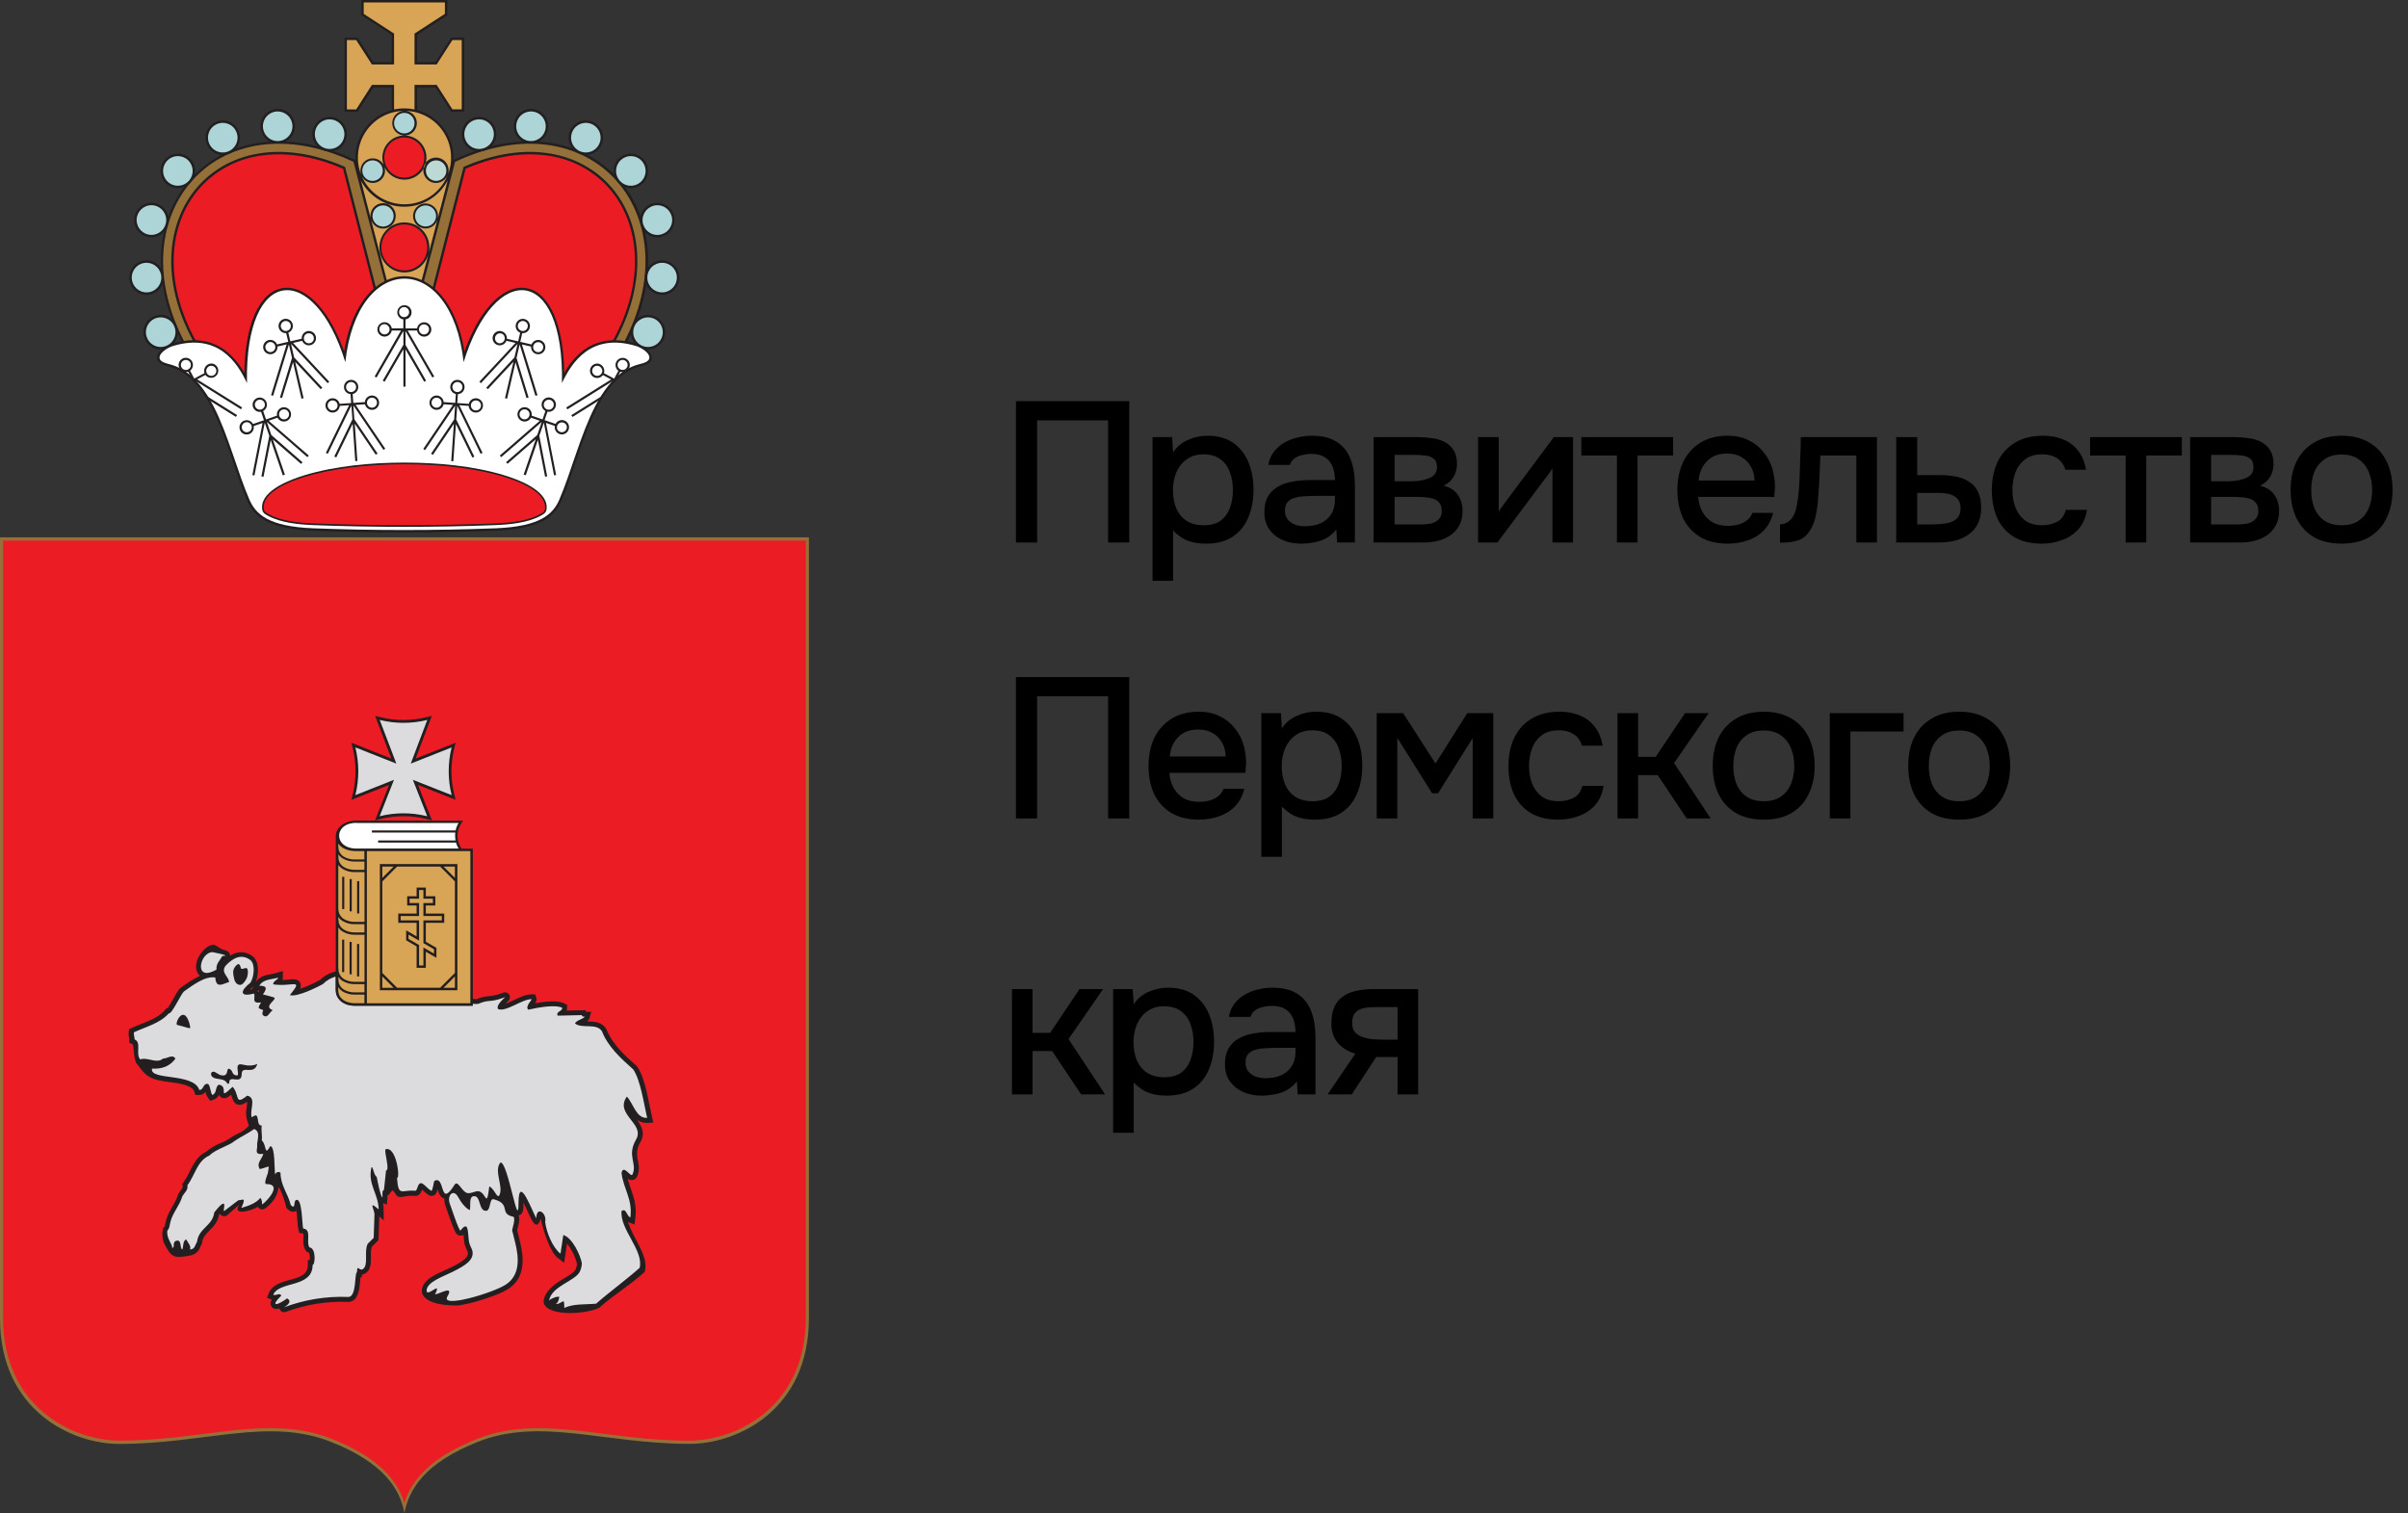 <?xml version="1.0" encoding="UTF-8"?> <svg xmlns="http://www.w3.org/2000/svg" width="253" height="159" viewBox="0 0 253 159" fill="none"><rect x="0" y="0" width="253" height="159" fill="#333333" stroke="none"/><path d="M106.743 57V42.153H118.65V57H116.424V44.169H108.969V57H106.743ZM121.094 61.032V45.933H123.152L123.257 47.529C123.649 46.941 124.167 46.507 124.811 46.227C125.455 45.933 126.141 45.786 126.869 45.786C127.961 45.786 128.864 46.038 129.578 46.542C130.292 47.046 130.824 47.725 131.174 48.579C131.524 49.433 131.699 50.399 131.699 51.477C131.699 52.555 131.517 53.521 131.153 54.375C130.803 55.229 130.257 55.901 129.515 56.391C128.787 56.881 127.856 57.126 126.722 57.126C126.176 57.126 125.686 57.07 125.252 56.958C124.818 56.846 124.44 56.685 124.118 56.475C123.796 56.251 123.509 56.013 123.257 55.761V61.032H121.094ZM126.47 55.194C127.226 55.194 127.828 55.026 128.276 54.69C128.724 54.34 129.046 53.885 129.242 53.325C129.438 52.765 129.536 52.156 129.536 51.498C129.536 50.812 129.431 50.189 129.221 49.629C129.025 49.055 128.696 48.6 128.234 48.264C127.786 47.914 127.184 47.739 126.428 47.739C125.742 47.739 125.161 47.914 124.685 48.264C124.209 48.6 123.845 49.055 123.593 49.629C123.355 50.203 123.236 50.826 123.236 51.498C123.236 52.184 123.348 52.814 123.572 53.388C123.81 53.948 124.167 54.389 124.643 54.711C125.133 55.033 125.742 55.194 126.47 55.194ZM136.706 57.126C136.216 57.126 135.74 57.063 135.278 56.937C134.816 56.797 134.403 56.594 134.039 56.328C133.675 56.048 133.381 55.705 133.157 55.299C132.947 54.879 132.842 54.389 132.842 53.829C132.842 53.157 132.968 52.604 133.22 52.17C133.486 51.722 133.836 51.379 134.27 51.141C134.704 50.889 135.201 50.714 135.761 50.616C136.335 50.504 136.93 50.448 137.546 50.448H140.255C140.255 49.902 140.171 49.426 140.003 49.02C139.835 48.6 139.569 48.278 139.205 48.054C138.855 47.816 138.386 47.697 137.798 47.697C137.448 47.697 137.112 47.739 136.79 47.823C136.482 47.893 136.216 48.012 135.992 48.18C135.768 48.348 135.614 48.572 135.53 48.852H133.262C133.346 48.32 133.535 47.865 133.829 47.487C134.123 47.095 134.487 46.773 134.921 46.521C135.355 46.269 135.817 46.087 136.307 45.975C136.811 45.849 137.322 45.786 137.84 45.786C138.904 45.786 139.765 45.996 140.423 46.416C141.095 46.836 141.585 47.438 141.893 48.222C142.201 49.006 142.355 49.937 142.355 51.015V57H140.486L140.402 55.635C140.08 56.041 139.709 56.356 139.289 56.58C138.883 56.79 138.456 56.93 138.008 57C137.56 57.084 137.126 57.126 136.706 57.126ZM137.084 55.299C137.728 55.299 138.288 55.194 138.764 54.984C139.24 54.76 139.604 54.445 139.856 54.039C140.122 53.619 140.255 53.122 140.255 52.548V52.107H138.281C137.875 52.107 137.476 52.121 137.084 52.149C136.692 52.163 136.335 52.219 136.013 52.317C135.705 52.401 135.46 52.548 135.278 52.758C135.096 52.968 135.005 53.269 135.005 53.661C135.005 54.039 135.103 54.347 135.299 54.585C135.495 54.823 135.754 55.005 136.076 55.131C136.398 55.243 136.734 55.299 137.084 55.299ZM144.321 57V45.933H148.983C149.459 45.933 149.935 45.968 150.411 46.038C150.901 46.094 151.342 46.22 151.734 46.416C152.14 46.612 152.462 46.899 152.7 47.277C152.952 47.641 153.078 48.124 153.078 48.726C153.078 49.09 153.022 49.419 152.91 49.713C152.798 50.007 152.637 50.266 152.427 50.49C152.231 50.7 151.979 50.882 151.671 51.036C152.371 51.218 152.875 51.547 153.183 52.023C153.505 52.485 153.666 53.038 153.666 53.682C153.666 54.27 153.554 54.774 153.33 55.194C153.106 55.614 152.805 55.957 152.427 56.223C152.049 56.489 151.622 56.685 151.146 56.811C150.67 56.937 150.18 57 149.676 57H144.321ZM146.526 55.11H149.298C149.69 55.11 150.047 55.075 150.369 55.005C150.705 54.921 150.971 54.774 151.167 54.564C151.377 54.354 151.482 54.067 151.482 53.703C151.482 53.325 151.398 53.038 151.23 52.842C151.062 52.632 150.845 52.485 150.579 52.401C150.313 52.317 150.026 52.268 149.718 52.254C149.41 52.226 149.109 52.212 148.815 52.212H146.526V55.11ZM146.526 50.574H148.164C148.416 50.574 148.703 50.56 149.025 50.532C149.347 50.49 149.655 50.42 149.949 50.322C150.257 50.224 150.502 50.084 150.684 49.902C150.88 49.706 150.978 49.44 150.978 49.104C150.978 48.656 150.852 48.348 150.6 48.18C150.362 47.998 150.075 47.893 149.739 47.865C149.403 47.823 149.074 47.802 148.752 47.802H146.526V50.574ZM155.298 57V45.933H157.461V53.766C157.559 53.598 157.685 53.416 157.839 53.22C157.993 53.01 158.112 52.842 158.196 52.716L163.257 45.933H165.273V57H163.11V49.209C162.998 49.391 162.879 49.573 162.753 49.755C162.627 49.923 162.508 50.077 162.396 50.217L157.335 57H155.298ZM169.884 57V47.865H166.146V45.933H175.785V47.865H172.047V57H169.884ZM181.53 57.126C180.368 57.126 179.395 56.888 178.611 56.412C177.827 55.936 177.232 55.278 176.826 54.438C176.434 53.584 176.238 52.604 176.238 51.498C176.238 50.378 176.441 49.391 176.847 48.537C177.267 47.683 177.869 47.011 178.653 46.521C179.451 46.031 180.41 45.786 181.53 45.786C182.356 45.786 183.077 45.94 183.693 46.248C184.323 46.542 184.848 46.955 185.268 47.487C185.702 48.005 186.017 48.593 186.213 49.251C186.409 49.909 186.5 50.602 186.486 51.33C186.472 51.484 186.458 51.631 186.444 51.771C186.444 51.911 186.437 52.058 186.423 52.212H178.422C178.464 52.772 178.604 53.283 178.842 53.745C179.094 54.207 179.444 54.578 179.892 54.858C180.34 55.124 180.893 55.257 181.551 55.257C181.915 55.257 182.265 55.215 182.601 55.131C182.951 55.033 183.259 54.886 183.525 54.69C183.805 54.48 184.001 54.214 184.113 53.892H186.297C186.115 54.634 185.786 55.25 185.31 55.74C184.848 56.216 184.281 56.566 183.609 56.79C182.951 57.014 182.258 57.126 181.53 57.126ZM178.464 50.49H184.344C184.33 49.944 184.204 49.461 183.966 49.041C183.728 48.607 183.399 48.271 182.979 48.033C182.559 47.781 182.055 47.655 181.467 47.655C180.823 47.655 180.284 47.788 179.85 48.054C179.43 48.32 179.101 48.67 178.863 49.104C178.639 49.524 178.506 49.986 178.464 50.49ZM187.018 57.021V55.089C187.312 55.089 187.564 55.026 187.774 54.9C187.998 54.76 188.194 54.564 188.362 54.312C188.544 54.032 188.684 53.64 188.782 53.136C188.88 52.632 188.95 52.107 188.992 51.561C189.048 50.903 189.083 50.252 189.097 49.608C189.125 48.964 189.146 48.334 189.16 47.718C189.188 47.102 189.202 46.507 189.202 45.933H197.203V57H195.04V47.865H191.26C191.246 48.327 191.225 48.81 191.197 49.314C191.183 49.818 191.162 50.322 191.134 50.826C191.106 51.316 191.071 51.806 191.029 52.296C191.001 52.856 190.924 53.451 190.798 54.081C190.686 54.711 190.469 55.278 190.147 55.782C189.825 56.272 189.426 56.601 188.95 56.769C188.488 56.937 187.844 57.021 187.018 57.021ZM199.228 57V45.933H201.433V49.923H203.806C204.464 49.923 205.052 49.979 205.57 50.091C206.102 50.203 206.557 50.392 206.935 50.658C207.327 50.91 207.628 51.26 207.838 51.708C208.048 52.142 208.153 52.695 208.153 53.367C208.153 53.997 208.041 54.543 207.817 55.005C207.593 55.467 207.278 55.845 206.872 56.139C206.48 56.433 206.011 56.65 205.465 56.79C204.933 56.93 204.352 57 203.722 57H199.228ZM201.433 55.11H202.63C203.064 55.11 203.477 55.096 203.869 55.068C204.261 55.04 204.618 54.977 204.94 54.879C205.262 54.767 205.514 54.599 205.696 54.375C205.892 54.137 205.99 53.822 205.99 53.43C205.99 53.038 205.913 52.737 205.759 52.527C205.605 52.317 205.402 52.156 205.15 52.044C204.912 51.932 204.646 51.862 204.352 51.834C204.072 51.806 203.778 51.792 203.47 51.792H201.433V55.11ZM214.502 57.126C213.34 57.126 212.367 56.888 211.583 56.412C210.813 55.936 210.232 55.278 209.84 54.438C209.462 53.584 209.273 52.604 209.273 51.498C209.273 50.406 209.469 49.433 209.861 48.579C210.267 47.711 210.869 47.032 211.667 46.542C212.479 46.038 213.48 45.786 214.67 45.786C215.482 45.786 216.203 45.926 216.833 46.206C217.463 46.472 217.974 46.871 218.366 47.403C218.772 47.921 219.038 48.572 219.164 49.356H217.001C216.819 48.782 216.511 48.369 216.077 48.117C215.657 47.865 215.16 47.739 214.586 47.739C213.816 47.739 213.2 47.921 212.738 48.285C212.276 48.649 211.94 49.118 211.73 49.692C211.534 50.266 211.436 50.868 211.436 51.498C211.436 52.156 211.541 52.765 211.751 53.325C211.975 53.885 212.311 54.34 212.759 54.69C213.221 55.026 213.823 55.194 214.565 55.194C215.125 55.194 215.643 55.075 216.119 54.837C216.595 54.585 216.903 54.165 217.043 53.577H219.269C219.143 54.389 218.849 55.061 218.387 55.593C217.925 56.111 217.351 56.496 216.665 56.748C215.993 57 215.272 57.126 214.502 57.126ZM223.336 57V47.865H219.598V45.933H229.237V47.865H225.499V57H223.336ZM230.11 57V45.933H234.772C235.248 45.933 235.724 45.968 236.2 46.038C236.69 46.094 237.131 46.22 237.523 46.416C237.929 46.612 238.251 46.899 238.489 47.277C238.741 47.641 238.867 48.124 238.867 48.726C238.867 49.09 238.811 49.419 238.699 49.713C238.587 50.007 238.426 50.266 238.216 50.49C238.02 50.7 237.768 50.882 237.46 51.036C238.16 51.218 238.664 51.547 238.972 52.023C239.294 52.485 239.455 53.038 239.455 53.682C239.455 54.27 239.343 54.774 239.119 55.194C238.895 55.614 238.594 55.957 238.216 56.223C237.838 56.489 237.411 56.685 236.935 56.811C236.459 56.937 235.969 57 235.465 57H230.11ZM232.315 55.11H235.087C235.479 55.11 235.836 55.075 236.158 55.005C236.494 54.921 236.76 54.774 236.956 54.564C237.166 54.354 237.271 54.067 237.271 53.703C237.271 53.325 237.187 53.038 237.019 52.842C236.851 52.632 236.634 52.485 236.368 52.401C236.102 52.317 235.815 52.268 235.507 52.254C235.199 52.226 234.898 52.212 234.604 52.212H232.315V55.11ZM232.315 50.574H233.953C234.205 50.574 234.492 50.56 234.814 50.532C235.136 50.49 235.444 50.42 235.738 50.322C236.046 50.224 236.291 50.084 236.473 49.902C236.669 49.706 236.767 49.44 236.767 49.104C236.767 48.656 236.641 48.348 236.389 48.18C236.151 47.998 235.864 47.893 235.528 47.865C235.192 47.823 234.863 47.802 234.541 47.802H232.315V50.574ZM246.022 57.126C244.874 57.126 243.901 56.895 243.103 56.433C242.305 55.957 241.696 55.292 241.276 54.438C240.87 53.584 240.667 52.597 240.667 51.477C240.667 50.343 240.87 49.356 241.276 48.516C241.696 47.662 242.305 46.997 243.103 46.521C243.901 46.031 244.881 45.786 246.043 45.786C247.191 45.786 248.164 46.031 248.962 46.521C249.76 46.997 250.362 47.662 250.768 48.516C251.174 49.37 251.377 50.364 251.377 51.498C251.377 52.604 251.167 53.584 250.747 54.438C250.341 55.292 249.739 55.957 248.941 56.433C248.157 56.895 247.184 57.126 246.022 57.126ZM246.022 55.194C246.778 55.194 247.387 55.026 247.849 54.69C248.325 54.354 248.675 53.906 248.899 53.346C249.123 52.786 249.235 52.17 249.235 51.498C249.235 50.826 249.123 50.21 248.899 49.65C248.675 49.076 248.325 48.621 247.849 48.285C247.387 47.935 246.778 47.76 246.022 47.76C245.28 47.76 244.671 47.935 244.195 48.285C243.719 48.621 243.369 49.069 243.145 49.629C242.935 50.189 242.83 50.812 242.83 51.498C242.83 52.17 242.935 52.786 243.145 53.346C243.369 53.906 243.719 54.354 244.195 54.69C244.671 55.026 245.28 55.194 246.022 55.194ZM106.743 86V71.153H118.65V86H116.424V73.169H108.969V86H106.743ZM125.966 86.126C124.804 86.126 123.831 85.888 123.047 85.412C122.263 84.936 121.668 84.278 121.262 83.438C120.87 82.584 120.674 81.604 120.674 80.498C120.674 79.378 120.877 78.391 121.283 77.537C121.703 76.683 122.305 76.011 123.089 75.521C123.887 75.031 124.846 74.786 125.966 74.786C126.792 74.786 127.513 74.94 128.129 75.248C128.759 75.542 129.284 75.955 129.704 76.487C130.138 77.005 130.453 77.593 130.649 78.251C130.845 78.909 130.936 79.602 130.922 80.33C130.908 80.484 130.894 80.631 130.88 80.771C130.88 80.911 130.873 81.058 130.859 81.212H122.858C122.9 81.772 123.04 82.283 123.278 82.745C123.53 83.207 123.88 83.578 124.328 83.858C124.776 84.124 125.329 84.257 125.987 84.257C126.351 84.257 126.701 84.215 127.037 84.131C127.387 84.033 127.695 83.886 127.961 83.69C128.241 83.48 128.437 83.214 128.549 82.892H130.733C130.551 83.634 130.222 84.25 129.746 84.74C129.284 85.216 128.717 85.566 128.045 85.79C127.387 86.014 126.694 86.126 125.966 86.126ZM122.9 79.49H128.78C128.766 78.944 128.64 78.461 128.402 78.041C128.164 77.607 127.835 77.271 127.415 77.033C126.995 76.781 126.491 76.655 125.903 76.655C125.259 76.655 124.72 76.788 124.286 77.054C123.866 77.32 123.537 77.67 123.299 78.104C123.075 78.524 122.942 78.986 122.9 79.49ZM132.523 90.032V74.933H134.581L134.686 76.529C135.078 75.941 135.596 75.507 136.24 75.227C136.884 74.933 137.57 74.786 138.298 74.786C139.39 74.786 140.293 75.038 141.007 75.542C141.721 76.046 142.253 76.725 142.603 77.579C142.953 78.433 143.128 79.399 143.128 80.477C143.128 81.555 142.946 82.521 142.582 83.375C142.232 84.229 141.686 84.901 140.944 85.391C140.216 85.881 139.285 86.126 138.151 86.126C137.605 86.126 137.115 86.07 136.681 85.958C136.247 85.846 135.869 85.685 135.547 85.475C135.225 85.251 134.938 85.013 134.686 84.761V90.032H132.523ZM137.899 84.194C138.655 84.194 139.257 84.026 139.705 83.69C140.153 83.34 140.475 82.885 140.671 82.325C140.867 81.765 140.965 81.156 140.965 80.498C140.965 79.812 140.86 79.189 140.65 78.629C140.454 78.055 140.125 77.6 139.663 77.264C139.215 76.914 138.613 76.739 137.857 76.739C137.171 76.739 136.59 76.914 136.114 77.264C135.638 77.6 135.274 78.055 135.022 78.629C134.784 79.203 134.665 79.826 134.665 80.498C134.665 81.184 134.777 81.814 135.001 82.388C135.239 82.948 135.596 83.389 136.072 83.711C136.562 84.033 137.171 84.194 137.899 84.194ZM144.649 86V74.933H147.421L150.823 80.225L154.162 74.933H156.892V86H154.729V77.558L151.096 83.354H150.466L146.812 77.537V86H144.649ZM163.716 86.126C162.554 86.126 161.581 85.888 160.797 85.412C160.027 84.936 159.446 84.278 159.054 83.438C158.676 82.584 158.487 81.604 158.487 80.498C158.487 79.406 158.683 78.433 159.075 77.579C159.481 76.711 160.083 76.032 160.881 75.542C161.693 75.038 162.694 74.786 163.884 74.786C164.696 74.786 165.417 74.926 166.047 75.206C166.677 75.472 167.188 75.871 167.58 76.403C167.986 76.921 168.252 77.572 168.378 78.356H166.215C166.033 77.782 165.725 77.369 165.291 77.117C164.871 76.865 164.374 76.739 163.8 76.739C163.03 76.739 162.414 76.921 161.952 77.285C161.49 77.649 161.154 78.118 160.944 78.692C160.748 79.266 160.65 79.868 160.65 80.498C160.65 81.156 160.755 81.765 160.965 82.325C161.189 82.885 161.525 83.34 161.973 83.69C162.435 84.026 163.037 84.194 163.779 84.194C164.339 84.194 164.857 84.075 165.333 83.837C165.809 83.585 166.117 83.165 166.257 82.577H168.483C168.357 83.389 168.063 84.061 167.601 84.593C167.139 85.111 166.565 85.496 165.879 85.748C165.207 86 164.486 86.126 163.716 86.126ZM169.946 86V74.933H172.109V79.532H173.957L177.044 74.933H179.522L175.889 80.183L179.732 86H177.212L174.167 81.443H172.109V86H169.946ZM185.305 86.126C184.157 86.126 183.184 85.895 182.386 85.433C181.588 84.957 180.979 84.292 180.559 83.438C180.153 82.584 179.95 81.597 179.95 80.477C179.95 79.343 180.153 78.356 180.559 77.516C180.979 76.662 181.588 75.997 182.386 75.521C183.184 75.031 184.164 74.786 185.326 74.786C186.474 74.786 187.447 75.031 188.245 75.521C189.043 75.997 189.645 76.662 190.051 77.516C190.457 78.37 190.66 79.364 190.66 80.498C190.66 81.604 190.45 82.584 190.03 83.438C189.624 84.292 189.022 84.957 188.224 85.433C187.44 85.895 186.467 86.126 185.305 86.126ZM185.305 84.194C186.061 84.194 186.67 84.026 187.132 83.69C187.608 83.354 187.958 82.906 188.182 82.346C188.406 81.786 188.518 81.17 188.518 80.498C188.518 79.826 188.406 79.21 188.182 78.65C187.958 78.076 187.608 77.621 187.132 77.285C186.67 76.935 186.061 76.76 185.305 76.76C184.563 76.76 183.954 76.935 183.478 77.285C183.002 77.621 182.652 78.069 182.428 78.629C182.218 79.189 182.113 79.812 182.113 80.498C182.113 81.17 182.218 81.786 182.428 82.346C182.652 82.906 183.002 83.354 183.478 83.69C183.954 84.026 184.563 84.194 185.305 84.194ZM192.25 86V74.933H199.999V76.865H194.413V86H192.25ZM205.845 86.126C204.697 86.126 203.724 85.895 202.926 85.433C202.128 84.957 201.519 84.292 201.099 83.438C200.693 82.584 200.49 81.597 200.49 80.477C200.49 79.343 200.693 78.356 201.099 77.516C201.519 76.662 202.128 75.997 202.926 75.521C203.724 75.031 204.704 74.786 205.866 74.786C207.014 74.786 207.987 75.031 208.785 75.521C209.583 75.997 210.185 76.662 210.591 77.516C210.997 78.37 211.2 79.364 211.2 80.498C211.2 81.604 210.99 82.584 210.57 83.438C210.164 84.292 209.562 84.957 208.764 85.433C207.98 85.895 207.007 86.126 205.845 86.126ZM205.845 84.194C206.601 84.194 207.21 84.026 207.672 83.69C208.148 83.354 208.498 82.906 208.722 82.346C208.946 81.786 209.058 81.17 209.058 80.498C209.058 79.826 208.946 79.21 208.722 78.65C208.498 78.076 208.148 77.621 207.672 77.285C207.21 76.935 206.601 76.76 205.845 76.76C205.103 76.76 204.494 76.935 204.018 77.285C203.542 77.621 203.192 78.069 202.968 78.629C202.758 79.189 202.653 79.812 202.653 80.498C202.653 81.17 202.758 81.786 202.968 82.346C203.192 82.906 203.542 83.354 204.018 83.69C204.494 84.026 205.103 84.194 205.845 84.194ZM106.323 115V103.933H108.486V108.532H110.334L113.421 103.933H115.899L112.266 109.183L116.109 115H113.589L110.544 110.443H108.486V115H106.323ZM116.952 119.032V103.933H119.01L119.115 105.529C119.507 104.941 120.025 104.507 120.669 104.227C121.313 103.933 121.999 103.786 122.727 103.786C123.819 103.786 124.722 104.038 125.436 104.542C126.15 105.046 126.682 105.725 127.032 106.579C127.382 107.433 127.557 108.399 127.557 109.477C127.557 110.555 127.375 111.521 127.011 112.375C126.661 113.229 126.115 113.901 125.373 114.391C124.645 114.881 123.714 115.126 122.58 115.126C122.034 115.126 121.544 115.07 121.11 114.958C120.676 114.846 120.298 114.685 119.976 114.475C119.654 114.251 119.367 114.013 119.115 113.761V119.032H116.952ZM122.328 113.194C123.084 113.194 123.686 113.026 124.134 112.69C124.582 112.34 124.904 111.885 125.1 111.325C125.296 110.765 125.394 110.156 125.394 109.498C125.394 108.812 125.289 108.189 125.079 107.629C124.883 107.055 124.554 106.6 124.092 106.264C123.644 105.914 123.042 105.739 122.286 105.739C121.6 105.739 121.019 105.914 120.543 106.264C120.067 106.6 119.703 107.055 119.451 107.629C119.213 108.203 119.094 108.826 119.094 109.498C119.094 110.184 119.206 110.814 119.43 111.388C119.668 111.948 120.025 112.389 120.501 112.711C120.991 113.033 121.6 113.194 122.328 113.194ZM132.564 115.126C132.074 115.126 131.598 115.063 131.136 114.937C130.674 114.797 130.261 114.594 129.897 114.328C129.533 114.048 129.239 113.705 129.015 113.299C128.805 112.879 128.7 112.389 128.7 111.829C128.7 111.157 128.826 110.604 129.078 110.17C129.344 109.722 129.694 109.379 130.128 109.141C130.562 108.889 131.059 108.714 131.619 108.616C132.193 108.504 132.788 108.448 133.404 108.448H136.113C136.113 107.902 136.029 107.426 135.861 107.02C135.693 106.6 135.427 106.278 135.063 106.054C134.713 105.816 134.244 105.697 133.656 105.697C133.306 105.697 132.97 105.739 132.648 105.823C132.34 105.893 132.074 106.012 131.85 106.18C131.626 106.348 131.472 106.572 131.388 106.852H129.12C129.204 106.32 129.393 105.865 129.687 105.487C129.981 105.095 130.345 104.773 130.779 104.521C131.213 104.269 131.675 104.087 132.165 103.975C132.669 103.849 133.18 103.786 133.698 103.786C134.762 103.786 135.623 103.996 136.281 104.416C136.953 104.836 137.443 105.438 137.751 106.222C138.059 107.006 138.213 107.937 138.213 109.015V115H136.344L136.26 113.635C135.938 114.041 135.567 114.356 135.147 114.58C134.741 114.79 134.314 114.93 133.866 115C133.418 115.084 132.984 115.126 132.564 115.126ZM132.942 113.299C133.586 113.299 134.146 113.194 134.622 112.984C135.098 112.76 135.462 112.445 135.714 112.039C135.98 111.619 136.113 111.122 136.113 110.548V110.107H134.139C133.733 110.107 133.334 110.121 132.942 110.149C132.55 110.163 132.193 110.219 131.871 110.317C131.563 110.401 131.318 110.548 131.136 110.758C130.954 110.968 130.863 111.269 130.863 111.661C130.863 112.039 130.961 112.347 131.157 112.585C131.353 112.823 131.612 113.005 131.934 113.131C132.256 113.243 132.592 113.299 132.942 113.299ZM139.485 115L142.404 110.716C141.634 110.492 141.018 110.114 140.556 109.582C140.108 109.05 139.884 108.371 139.884 107.545C139.884 106.845 139.989 106.264 140.199 105.802C140.409 105.34 140.71 104.976 141.102 104.71C141.494 104.43 141.956 104.234 142.488 104.122C143.034 103.996 143.636 103.933 144.294 103.933H148.998V115H146.835V111.073H144.588L142.026 115H139.485ZM145.428 109.246H146.835V105.823H144.546C144.168 105.823 143.825 105.844 143.517 105.886C143.223 105.928 142.964 106.012 142.74 106.138C142.53 106.25 142.362 106.418 142.236 106.642C142.124 106.852 142.068 107.139 142.068 107.503C142.068 107.909 142.166 108.231 142.362 108.469C142.572 108.693 142.838 108.861 143.16 108.973C143.482 109.085 143.839 109.162 144.231 109.204C144.637 109.232 145.036 109.246 145.428 109.246Z" fill="black"></path><g clip-path="url(#clip0_214_994)"><path fill-rule="evenodd" clip-rule="evenodd" d="M42.49 158.969C42.002 156.432 40.289 153.694 34.752 151.504C28.161 148.901 21.537 151.727 12.509 151.727C7.583 151.727 -0.002 148.234 -0.002 138.513V56.46H84.991V138.507C84.991 148.227 77.406 151.72 72.48 151.72C63.452 151.72 56.828 148.901 50.237 151.498C44.678 153.696 42.974 156.448 42.492 158.993L42.49 158.969Z" fill="#967039"></path><path fill-rule="evenodd" clip-rule="evenodd" d="M42.49 157.943C41.778 155.609 39.863 153.171 34.845 151.188C31.516 149.876 28.188 149.925 24.559 150.299C20.969 150.677 17.072 151.38 12.576 151.38C7.747 151.38 0.317 147.951 0.317 138.422V56.81H84.669V138.429C84.669 147.958 77.24 151.387 72.411 151.387C67.917 151.387 64.02 150.683 60.427 150.305C56.79 149.925 53.462 149.876 50.142 151.195C45.129 153.171 43.211 155.609 42.49 157.943Z" fill="#EC1C24"></path><path fill-rule="evenodd" clip-rule="evenodd" d="M27.051 104.097L27.073 104.128C27.102 104.173 27.128 104.221 27.149 104.271L27.213 104.182C27.229 104.162 27.251 104.133 27.275 104.097H27.053H27.051ZM26.63 103.652L26.583 103.69C26.467 103.781 26.355 103.877 26.248 103.979C26.341 103.961 26.428 103.939 26.485 103.926L26.63 103.652ZM52.798 104.34C52.912 104.274 53.047 104.255 53.175 104.285C53.303 104.315 53.414 104.393 53.488 104.502C53.56 104.612 53.59 104.746 53.569 104.877C53.549 105.007 53.481 105.126 53.379 105.209L53.251 105.332C53.202 105.376 53.155 105.423 53.108 105.47C53.417 105.355 53.72 105.224 54.016 105.078C54.553 104.825 55.283 104.46 55.885 104.482L56.24 104.495L56.351 104.833C56.378 104.937 56.38 105.046 56.354 105.15C56.328 105.255 56.277 105.351 56.204 105.43C57.236 105.236 58.568 105.078 59.3 105.445L59.582 105.588V105.904C59.583 106.001 59.566 106.099 59.533 106.191L61.575 106.148L61.519 106.315H62.116C62.014 106.667 61.983 107.087 61.688 107.33H61.725C62.48 107.348 63.239 107.394 63.689 108.102L63.716 108.144L63.734 108.191C64.335 109.73 65.675 110.934 66.88 112.006L66.927 112.046L66.963 112.098C67.83 113.361 68.143 115.844 68.503 117.364L68.642 117.956L68.037 117.996C67.74 118.017 67.443 117.954 67.18 117.813C67.082 117.759 66.989 117.696 66.903 117.624C67.433 118.347 67.817 119.093 67.284 120.011C67.034 120.404 66.911 120.865 66.932 121.331C66.956 121.742 67.085 122.141 67.116 122.552C67.149 122.923 67.087 123.296 66.934 123.636C66.899 123.715 66.849 123.786 66.785 123.845C66.721 123.903 66.645 123.947 66.563 123.974C66.457 124.006 66.344 124.011 66.235 123.988C66.126 123.965 66.024 123.915 65.94 123.843C66.048 124.268 66.197 124.675 66.346 125.097C66.694 126.101 66.887 126.937 66.75 128.012L66.663 128.68L66.046 128.426L65.973 128.397C66.147 128.897 66.359 129.384 66.605 129.852C67.116 130.893 68.061 132.299 67.766 133.501L67.726 133.652L67.611 133.759C66.181 135.047 64.422 136.126 62.981 137.399C61.963 138.008 57.999 138.411 57.212 137.116C56.939 136.671 57.263 135.935 57.915 135.296C58.206 135.022 58.525 134.781 58.867 134.575C59.245 134.335 60.303 133.783 60.478 133.381C60.552 133.202 60.603 133.016 60.629 132.824C60.44 132.039 60.079 131.306 59.573 130.677L59.271 132.695L58.581 132.161C57.758 131.525 57.047 129.18 56.806 128.048C56.417 129.414 55.887 128.27 55.625 127.707C55.49 127.414 55.359 127.118 55.221 126.817C55.179 126.728 55.097 126.555 54.999 126.372V126.446C54.999 126.868 55.044 127.634 54.473 127.714C54.613 128.012 54.549 128.408 54.473 128.717C54.438 128.889 54.371 129.096 54.338 129.269L54.635 130.468C55.079 132.248 55.177 134.264 53.45 135.408C52.691 135.913 51.389 136.349 50.512 136.618C49.761 136.861 48.991 137.045 48.211 137.167C47.463 137.21 44.511 137.167 44.323 135.726V135.672C44.29 134.337 46.34 133.697 47.33 133.203C47.805 132.967 48.977 132.413 49.139 131.868C49.162 131.785 49.166 131.697 49.152 131.612C49.147 131.579 49.139 131.547 49.127 131.516C49.078 131.387 49.005 131.258 48.952 131.129C48.851 130.894 48.785 130.645 48.757 130.39C48.743 130.27 48.726 129.997 48.701 129.745C48.648 129.785 48.588 129.814 48.524 129.83C48.391 129.858 48.252 129.839 48.131 129.778C48.01 129.716 47.913 129.614 47.858 129.489C47.798 129.38 47.745 129.267 47.696 129.149C47.55 128.811 47.421 128.461 47.297 128.117C47.123 127.645 46.97 127.162 46.797 126.693C46.711 126.457 46.676 126.205 46.693 125.954L46.644 125.939C46.229 125.796 46.092 125.349 45.978 124.966C45.898 125.3 45.757 125.654 45.357 125.667C45.248 125.674 45.14 125.646 45.049 125.587C44.799 125.415 44.565 125.22 44.349 125.006C44.216 125.353 44.043 125.707 43.586 125.66C43.306 125.635 43.023 125.643 42.745 125.685C42.452 125.72 42.066 125.858 41.791 125.72C41.551 125.6 41.334 124.92 41.163 125.138L40.814 125.583H40.708C40.715 125.688 40.715 125.793 40.708 125.898L40.639 126.586L40.24 126.421C40.279 126.642 40.3 126.865 40.304 127.089L40.322 128.228L39.849 127.823L39.769 130.306L39.066 131.016C38.989 131.272 38.957 131.539 38.97 131.805C38.97 132.495 39.061 133.398 38.38 133.808C38.273 133.878 38.15 133.92 38.023 133.93V134.211H37.876C37.876 134.264 37.876 134.311 37.865 134.348C37.843 134.595 37.823 134.84 37.792 135.087C37.705 135.79 37.47 136.836 36.563 136.8C34.34 136.715 32.123 137.072 30.038 137.85C29.918 137.898 29.785 137.898 29.665 137.85C29.545 137.803 29.448 137.711 29.392 137.595C29.375 137.561 29.362 137.525 29.352 137.488C29.046 137.581 28.753 137.575 28.556 137.336C28.473 137.222 28.428 137.084 28.428 136.943C28.428 136.801 28.473 136.663 28.556 136.549H28.534L28.05 136.362L28.243 135.879C28.294 135.749 28.363 135.627 28.447 135.517C28.946 134.849 29.925 134.647 30.684 134.426C31.507 134.188 32.342 133.937 32.342 132.927V132.402H32.539C32.576 132.127 32.544 131.848 32.446 131.59L32.248 131.576L32.109 131.372C31.696 130.78 31.985 129.868 31.856 129.616C31.837 129.61 31.818 129.606 31.798 129.605L31.452 129.567L31.359 129.234C31.31 129.014 31.281 128.791 31.272 128.566C31.248 128.266 31.228 127.963 31.197 127.663C31.197 127.574 31.17 127.4 31.143 127.218C31.121 127.234 31.097 127.248 31.072 127.26C30.737 127.436 30.424 127.26 30.185 127.013L30.08 126.911L30.047 126.766C29.927 126.253 29.763 125.751 29.557 125.267L29.428 124.977L29.277 124.739C29.216 125.227 29.038 125.693 28.758 126.096C28.584 126.324 28.391 126.537 28.181 126.731C27.921 126.973 27.54 127.271 27.187 126.935C27.147 126.898 27.113 126.854 27.087 126.806C26.488 127.207 24.32 127.85 25.147 126.57L23.891 127.683C23.811 127.747 23.715 127.788 23.614 127.8C23.512 127.812 23.409 127.795 23.317 127.752C23.224 127.708 23.146 127.636 23.095 127.547L23.012 127.647C22.757 129.111 21.361 129.445 21.237 130.557L21.224 130.662L21.173 130.755C21.024 131.016 20.997 131.249 20.776 131.496C20.553 131.741 20.251 131.898 19.923 131.941C18.237 132.237 17.995 132.137 17.229 130.62C17.045 130.172 17.004 129.677 17.112 129.205L17.147 129.015L17.285 128.909C17.331 128.82 17.389 128.437 17.438 128.266C17.521 127.949 17.641 127.642 17.795 127.354C18.084 126.788 18.485 126.241 18.67 125.629V125.574C18.802 125.332 18.955 125.103 19.127 124.888C19.155 124.849 19.175 124.805 19.186 124.758C19.197 124.711 19.198 124.662 19.189 124.615L19.16 124.392L19.289 124.221C19.508 123.916 19.698 123.59 19.855 123.249C20.316 122.321 20.742 121.449 21.708 120.988C22.119 120.642 22.582 120.362 23.079 120.158C23.532 119.98 23.963 119.75 24.364 119.473L24.384 119.457L24.406 119.442C24.868 119.139 25.427 118.979 25.824 118.601L26.15 118.292L25.928 117.586C25.839 117.233 25.829 116.865 25.897 116.507C25.941 116.265 25.963 116.019 25.964 115.773C25.622 116.018 25.207 116.218 24.826 116.011C24.488 115.822 24.424 115.408 24.284 115.026C24.215 115.083 24.144 115.141 24.075 115.195C23.829 115.377 23.525 115.504 23.237 115.308C23.135 115.245 23.057 115.151 23.015 115.039C22.96 115.16 22.88 115.269 22.781 115.358C22.682 115.446 22.566 115.514 22.44 115.555L22.103 115.673L21.881 115.395C21.736 115.197 21.64 114.969 21.599 114.727C21.517 114.835 21.411 114.921 21.29 114.979C21.168 115.037 21.034 115.065 20.9 115.061H20.52L20.407 114.703C20.39 114.644 20.364 114.589 20.329 114.538C20.01 114.058 18.954 113.871 18.428 113.791C17.902 113.711 17.305 113.646 16.754 113.533C15.578 113.29 15.146 112.816 14.642 112.115L14.293 111.67C13.983 110.861 14.085 109.913 13.938 109.733L13.914 109.719L13.592 109.59V109.243C13.583 109.136 13.565 109.031 13.537 108.927C13.499 108.753 13.495 108.573 13.523 108.398L13.572 108.135L13.814 108.024C14.944 107.501 16.477 107.116 17.305 106.164L17.527 105.917L17.613 105.944C17.8 105.675 17.971 105.396 18.126 105.107C18.314 104.776 18.696 104.017 18.98 103.79H18.994L19.011 103.779C19.64 103.305 20.308 102.888 21.009 102.531C20.966 102.495 20.926 102.456 20.889 102.415C20.418 101.888 20.585 101.038 20.911 100.482C21.213 99.963 21.799 99.28 22.424 99.28H22.478L22.531 99.291C22.688 99.325 23.119 99.701 23.503 99.801C23.816 99.883 24.184 100.023 24.169 100.419C24.903 99.974 25.74 99.876 26.57 100.499C27.235 101.053 27.213 102.33 26.874 103.169C26.977 103.023 27.105 102.895 27.251 102.791C27.841 102.37 28.418 102.431 29.051 102.235L29.716 102.03V102.724C29.719 102.779 29.712 102.834 29.697 102.887C29.697 102.918 29.679 102.947 29.67 102.976C29.865 102.976 30.063 102.958 30.265 102.94C30.671 102.904 31.234 102.798 31.503 103.198C31.568 103.303 31.604 103.424 31.606 103.548C31.609 103.671 31.579 103.793 31.518 103.901C31.754 103.826 31.962 103.745 32.069 103.705C32.598 103.5 33.112 103.257 33.607 102.978C34.636 102.021 35.826 101.865 37.197 101.966C38.096 102.073 38.986 102.245 39.86 102.482C41.107 102.782 42.35 103.111 43.591 103.441C45.002 103.817 46.413 104.202 47.831 104.553C48.22 104.647 49.667 105.018 50.073 104.998C50.442 104.832 50.835 104.728 51.238 104.689C51.772 104.65 52.298 104.533 52.798 104.34Z" fill="#231F20"></path><path fill-rule="evenodd" clip-rule="evenodd" d="M27.662 121.251C27.531 121.811 26.898 122.21 27.296 122.848C28.447 122.581 28.263 122.287 28.141 123.275C28.141 123.318 27.655 124.419 27.981 124.419C29.963 124.419 27.5 126.755 27.524 126.533C27.555 126.298 27.498 126.06 27.364 125.865C26.861 126.477 26.064 126.717 25.347 126.931C25.394 126.875 25.791 126.003 25.507 126.052L25.028 126.132L23.567 127.244C23.288 127.467 24.191 125.293 22.507 127.405C22.347 128.815 20.867 129.058 20.707 130.468C20.485 130.842 20.485 131.267 19.963 131.294C20.123 130.947 19.677 130.486 19.571 130.246C19.198 130.326 19.289 130.987 19.158 131.305C18.838 131.147 19.158 130.115 18.432 130.415C18.088 130.637 18.432 130.996 18.095 131.156C18.148 130.729 17.429 130.11 17.593 129.285C17.833 129.098 17.815 128.673 17.913 128.379C18.153 127.42 18.847 126.719 19.14 125.761C19.327 125.336 19.777 125.122 19.697 124.537C20.494 123.498 20.7 121.983 22.001 121.422C22.693 120.728 23.971 120.456 24.69 119.865C25.46 119.36 25.991 119.142 26.707 118.636C27.466 118.95 26.952 119.891 27.018 120.45C27.054 120.752 26.661 121.389 27.662 121.244M22.74 113.339C23.155 113.41 23.627 113.408 23.865 113.822C23.927 113.933 24.087 113.911 24.087 113.744C24.087 112.885 25.385 114.055 25.396 112.854C25.396 112.313 25.784 112.431 26.219 112.431C26.654 112.431 26.885 112.267 27.036 111.808C26.605 111.985 26.129 112.018 25.678 111.904C25.376 111.855 24.95 111.682 24.95 112.198C24.95 112.474 25.085 112.914 24.95 112.999C24.832 113.017 24.712 112.99 24.612 112.925C24.512 112.86 24.44 112.76 24.408 112.645C24.324 112.422 23.991 112.118 23.909 112.436C23.809 112.827 23.8 113.134 23.123 112.961C23.059 112.943 22.729 112.738 22.624 112.672C22.114 112.391 21.894 113.19 22.74 113.339ZM19.875 107.425C20.05 108.298 20.245 108.093 18.623 107.703C18.301 107.63 19.238 105.53 19.868 107.425H19.875ZM50.257 105.481C51.429 104.974 51.367 105.407 52.987 104.813C53.37 104.624 52.086 105.468 52.31 106.019C53.098 106.415 54.882 104.958 55.86 104.994C55.887 105.069 55.119 105.819 55.521 106.095C56.524 105.872 58.315 105.525 59.072 105.901C59.072 106.306 58.406 106.244 58.583 106.725L61.146 106.667C61.087 106.851 61.368 106.818 61.448 106.818C61.244 107.125 60.543 107.19 60.414 107.552C61.191 108.131 62.671 107.463 63.246 108.367C63.874 109.975 65.203 111.197 66.53 112.371C67.307 113.501 67.666 116.082 67.993 117.466C66.841 117.54 66.563 115.982 65.862 115.228C64.531 117.099 67.799 118.069 66.832 119.736C65.824 121.471 66.983 122.239 66.455 123.404C66.277 123.8 65.503 122.274 65.303 123.255C65.503 124.937 66.481 125.994 66.231 127.928C65.804 127.752 65.829 126.922 65.303 127.249C65.103 129.169 67.655 131.403 67.203 133.223C65.949 134.353 63.909 135.859 62.631 136.989C61.502 137.096 60.279 136.974 59.289 137.434C59.289 136.16 59.134 137.032 58.386 137.032C58.645 136.903 58.716 136.531 58.763 136.277C58.541 136.191 57.906 136.433 57.684 136.656C58 135.078 60.478 134.631 60.942 133.576C61.057 133.314 61.122 133.033 61.133 132.747C61.011 131.979 60.17 130.077 59.185 129.772L58.889 131.734C58.062 131.096 57.396 129.478 57.281 128.384C57.469 127.436 56.353 126.688 56.353 128.008C56.014 127.563 54.478 123.166 54.478 126.43C54.478 129.563 53.355 121.996 52.574 122.158C51.87 123.013 52.878 124.606 52.498 125.527C52.259 126.11 51.981 124.926 51.409 124.666C51.085 127.336 51.094 124.915 50.029 125.189C49.747 125.262 49.405 125.411 49.141 125.376C48.499 125.262 48.118 123.914 47.745 124.512C46.138 127.08 46.809 123.422 45.639 124.094C45.572 124.132 45.457 125.207 45.306 125.124C44.896 124.871 44.929 124.786 44.507 124.457C43.842 123.943 43.924 125.153 43.62 125.124C42.19 124.977 41.862 125.838 41.713 123.767C42.075 123.887 41.642 120.341 40.486 120.777C40.395 121.193 40.977 122.988 40.562 122.988L40.34 125.049C40.107 125.049 40.206 125.645 40.189 125.827C39.967 125.74 39.65 124.016 39.587 123.691C39.212 123.364 39.23 122.579 39.03 122.652C38.602 124.432 39.756 125.416 39.783 127.078C38.564 126.03 39.437 127.207 39.339 127.705L39.263 130.068L38.635 130.697C38.214 131.521 38.762 132.96 38.109 133.367C37.75 133.59 37.508 132.782 37.508 133.694C37.222 133.694 37.508 136.317 36.58 136.282C34.292 136.192 32.009 136.56 29.863 137.363C29.719 137.414 30.915 136.86 30.163 136.433C29.246 137.123 28.256 137.439 29.561 136.131C29.339 135.804 29.035 136.182 28.709 136.055C29.299 134.578 32.846 135.374 32.846 132.913C33.125 132.913 33.221 131.134 32.519 131.08C32.118 130.502 32.795 129.193 31.854 129.093C31.725 128.648 31.765 125.801 31.101 126.103C30.802 126.228 31.101 127.169 30.551 126.63C30.274 125.449 29.473 124.57 29.473 123.238C29.427 123.196 29.37 123.167 29.308 123.156C29.247 123.145 29.184 123.152 29.127 123.175C29.069 123.198 29.019 123.237 28.982 123.288C28.946 123.338 28.924 123.398 28.92 123.46C28.794 123.015 28.947 120.501 28.403 120.432C27.737 121.596 28.046 120.287 27.5 119.829C27.575 119.302 27.415 118.81 27.5 118.272C26.774 118.296 27.451 116.639 26.448 117.417C26.197 116.612 26.998 115.355 25.971 115.13C24.622 116.211 25.212 115.074 24.442 114.2C22.773 115.771 24.124 114.136 22.988 113.978C22.587 114.2 22.813 114.883 22.311 115.059C22.089 114.783 22.136 114.169 21.867 113.902C21.291 113.802 21.441 114.532 20.94 114.532C20.37 112.701 15.674 113.566 15.976 112.293C17.03 112.345 17.855 112.042 18.432 111.239C18.106 110.736 17.596 111.239 17.121 111.239C16.468 111.817 15.505 111.047 14.729 111.323C14.22 110.709 14.897 109.528 14.145 109.225C14.145 108.949 14.021 108.747 14.072 108.471C15.323 107.893 16.803 107.541 17.731 106.487C18.068 106.587 19.009 104.435 19.335 104.175C20.201 103.581 21.508 102.531 22.62 102.715C22.702 103.968 23.47 103.336 24.073 103.194C24.022 102.591 23.17 102.213 23.696 101.485C24.473 100.642 25.389 100.192 26.304 100.882C26.867 101.347 26.672 102.718 26.304 103.269C25.221 104.104 25.145 104.811 26.681 104.4C26.903 104.742 26.308 105.512 27.431 105.33C27.395 105.441 27.012 105.901 27.282 105.997C27.948 106.264 27.504 106.01 27.582 106.627C28.108 107.154 28.31 106.324 28.66 106.148C27.533 105.732 29.315 104.967 28.736 104.791L27.622 104.489C28.172 103.752 27.913 103.583 27.247 103.583C27.624 102.876 28.578 102.929 29.226 102.729C29.226 102.951 28.7 103.054 28.7 103.434C30.718 103.739 31.949 102.715 30.456 104.564C31.175 104.816 33.434 103.697 33.937 103.394C34.308 103.025 34.766 102.756 35.269 102.613V104.019C35.271 104.129 35.28 104.239 35.298 104.348C35.438 105.049 36.101 105.683 37.277 105.683H49.667V105.461C49.86 105.508 50.061 105.515 50.257 105.481ZM23.348 100.464C23.126 100.929 22.682 101.229 22.748 101.883C20.307 103.285 20.96 100.052 22.338 100.052C23.095 100.215 24.22 100.426 23.348 100.464ZM49.369 127.153C49.469 126.557 49.263 125.765 49.764 125.696C50.539 125.587 50.259 127.253 51.06 127.233C51.582 127.233 51.4 125.898 51.855 126.014C53.754 126.497 52.405 127.536 53.894 127.843C54.252 127.916 53.783 129.178 53.814 129.3L54.132 130.584C54.527 132.168 54.666 133.972 53.162 134.971C51.83 135.861 46.234 137.521 47.006 136.229C47.778 134.936 46.016 136.077 45.71 135.99C46.471 134.495 44.911 136.326 44.822 135.65C44.798 134.709 46.558 134.146 47.545 133.648C48.803 133.02 49.789 132.446 49.645 131.51C49.589 131.142 49.325 130.936 49.252 130.306C49.148 129.416 49.216 128.21 48.386 129.302C48.26 129.469 47.317 126.633 47.261 126.488C46.935 125.618 47.639 124.848 48.149 125.807C48.777 126.953 49.369 127.171 49.369 127.153Z" fill="#DCDCDE"></path><path fill-rule="evenodd" clip-rule="evenodd" d="M24.55 102.602C24.619 103.076 24.797 103.492 25.25 103.492C25.507 103.492 25.893 102.96 25.977 102.633C26.062 102.306 26.099 101.877 25.924 101.743C25.789 101.634 25.356 101.966 25.301 101.712C25.176 101.12 24.952 101.289 24.746 101.529C24.371 101.974 24.524 102.364 24.55 102.617M48.499 89.175H49.678V105.679H37.288C36.112 105.679 35.449 105.049 35.309 104.344C35.291 104.235 35.282 104.125 35.28 104.015V87.76C35.34 87.01 36.043 86.278 37.413 86.22L48.655 86.24L48.397 86.623C48.182 86.987 48.068 87.403 48.068 87.827C48.068 88.25 48.182 88.666 48.397 89.03L48.499 89.175Z" fill="#231F20"></path><path fill-rule="evenodd" clip-rule="evenodd" d="M41.358 103.797H40.167V102.602L41.358 103.797ZM47.794 102.602V103.797H46.602L47.794 102.602ZM46.602 91.057H47.794V92.252L46.602 91.057ZM41.72 91.057H46.243L47.796 92.615V102.237L46.243 103.794H41.722L40.169 102.237V92.617L41.72 91.057ZM40.167 91.057H41.361L40.167 92.252V91.057ZM39.911 104.053H48.056V90.797H39.911V104.053ZM44.03 93.52H44.487V94.432H45.484V94.893H44.487V96.254H46.418V96.713H44.487V99.107L45.597 99.743V100.201L44.487 99.565V101.449H44.03V99.3L42.921 98.664V98.206L44.03 98.842V96.713H42.099V96.254H44.03V94.893H43.034V94.432H44.03V93.52ZM44.742 94.176H45.739V95.149H44.742V95.999H46.675V96.971H44.742V98.958L45.852 99.594V100.646L44.742 100.01V101.699H43.773V99.449L42.674 98.806V97.761L43.773 98.397V96.971H41.842V95.999H43.773V95.149H42.779V94.176H43.773V93.264H44.742V94.176ZM38.547 105.423H49.42V89.431H38.547V105.423Z" fill="#D8A456"></path><path fill-rule="evenodd" clip-rule="evenodd" d="M37.459 86.476H48.189C48.034 86.715 47.926 86.982 47.871 87.261H39.072V87.484H47.836C47.803 87.76 47.811 88.04 47.858 88.314H39.729V88.536H47.909C47.967 88.76 48.062 88.973 48.189 89.166H37.459C35.018 89.166 35.018 86.452 37.459 86.467" fill="white"></path><path fill-rule="evenodd" clip-rule="evenodd" d="M41.121 79.713L39.414 75.223L39.967 75.358C41.561 75.757 43.228 75.757 44.822 75.358L45.375 75.223L43.668 79.713L47.869 78.048L47.732 78.611C47.334 80.209 47.334 81.881 47.732 83.479L47.869 84.042L43.919 82.485L45.384 86.202L44.822 86.064C43.228 85.668 41.561 85.668 39.967 86.064L39.405 86.202L40.872 82.485L36.922 84.042L37.057 83.479C37.455 81.881 37.455 80.209 37.057 78.611L36.922 78.048L41.121 79.713Z" fill="#231F20"></path><path fill-rule="evenodd" clip-rule="evenodd" d="M37.348 78.54L41.642 80.24L39.896 75.65C41.537 76.059 43.252 76.059 44.893 75.65L43.156 80.24L47.45 78.54C47.041 80.185 47.041 81.905 47.45 83.55L43.378 81.944L44.885 85.769C43.244 85.359 41.528 85.359 39.887 85.769L41.394 81.944L37.339 83.55C37.748 81.905 37.748 80.185 37.339 78.54" fill="#DCDCDE"></path><path fill-rule="evenodd" clip-rule="evenodd" d="M35.535 103.734V104.026C35.538 104.12 35.546 104.213 35.562 104.306C35.728 105.109 36.547 105.419 37.286 105.419H38.289V104.515H37.266C36.817 104.524 36.374 104.407 35.988 104.177C35.811 104.061 35.66 103.91 35.544 103.732M35.544 102.62C35.544 102.798 35.555 102.977 35.58 103.154V103.211C35.613 103.369 35.678 103.517 35.77 103.648C35.862 103.78 35.98 103.891 36.117 103.975C36.465 104.181 36.864 104.286 37.268 104.277H38.291V103.412H37.268C36.819 103.423 36.376 103.305 35.99 103.074C35.808 102.959 35.653 102.806 35.535 102.626L35.544 102.62ZM35.544 97.431V101.605C35.547 101.773 35.561 101.94 35.586 102.106C35.62 102.263 35.685 102.411 35.777 102.542C35.87 102.673 35.987 102.784 36.123 102.869C36.471 103.076 36.87 103.18 37.275 103.169H38.298V98.223H37.275C36.825 98.232 36.383 98.115 35.997 97.883C35.813 97.77 35.655 97.618 35.535 97.438L35.544 97.431ZM35.544 96.319C35.543 96.498 35.555 96.676 35.58 96.853V96.913C35.613 97.07 35.678 97.218 35.771 97.349C35.863 97.48 35.98 97.591 36.117 97.676C36.465 97.883 36.864 97.987 37.268 97.979H38.291V97.115H37.268C36.819 97.124 36.376 97.007 35.99 96.775C35.808 96.662 35.653 96.51 35.535 96.33L35.544 96.319ZM35.544 90.857V95.529C35.553 95.622 35.567 95.714 35.586 95.805C35.619 95.962 35.684 96.111 35.776 96.242C35.869 96.373 35.987 96.484 36.123 96.568C36.471 96.775 36.87 96.879 37.275 96.871H38.298V91.642H37.275C36.826 91.652 36.383 91.535 35.997 91.304C35.814 91.193 35.658 91.045 35.537 90.868L35.544 90.857ZM35.544 89.744C35.543 89.923 35.554 90.101 35.577 90.278V90.336C35.611 90.493 35.675 90.642 35.768 90.773C35.86 90.904 35.978 91.015 36.114 91.099C36.463 91.306 36.861 91.411 37.266 91.402H38.289V90.532H37.266C36.817 90.541 36.374 90.423 35.988 90.192C35.809 90.082 35.655 89.935 35.537 89.76L35.544 89.744ZM35.95 95.529H36.172V92.132H35.95V95.529ZM36.736 95.765H36.958V92.374H36.736V95.765ZM37.521 95.987H37.743V92.592H37.521V95.987ZM35.944 102.144H36.165V98.737H35.944V102.144ZM36.729 102.379H36.951V98.973H36.729V102.379ZM37.515 102.602H37.736V99.191H37.515V102.602ZM35.537 88.647C35.536 88.828 35.547 89.007 35.571 89.186V89.246C35.605 89.403 35.669 89.551 35.762 89.682C35.854 89.814 35.972 89.925 36.108 90.009C36.456 90.216 36.855 90.32 37.259 90.312H38.282V89.433H37.41C36.498 89.433 35.859 89.099 35.537 88.647Z" fill="#D8A456"></path><path fill-rule="evenodd" clip-rule="evenodd" d="M65.898 35.871C66.214 35.929 66.526 36.003 66.834 36.094C67.037 36.154 67.234 36.234 67.42 36.334C68.563 36.942 69.069 38.07 67.433 38.459C66.683 38.628 65.978 38.957 65.367 39.425C64.258 40.281 63.395 41.558 62.753 42.795C62.069 44.173 61.483 45.596 60.998 47.056C60.352 48.894 59.768 50.812 59.001 52.598C58.628 53.517 57.941 54.272 57.063 54.727C55.634 55.499 53.666 55.702 52.07 55.764C45.683 56.009 39.293 56.009 32.899 55.764C31.306 55.702 29.337 55.499 27.908 54.727C27.029 54.272 26.342 53.517 25.971 52.598C25.194 50.818 24.613 48.894 23.974 47.056C23.489 45.596 22.903 44.173 22.22 42.795C21.577 41.558 20.725 40.281 19.604 39.425C18.994 38.957 18.29 38.627 17.54 38.459C17.119 38.359 16.557 38.143 16.502 37.638C16.422 36.895 17.529 36.272 18.137 36.094C18.445 36.003 18.758 35.929 19.074 35.871C17.569 32.935 16.686 29.642 16.939 26.316C17.161 23.363 18.29 20.564 20.367 18.435C22.553 16.193 25.471 15.024 28.567 14.875C31.605 14.72 34.605 15.523 37.348 16.818V16.566C37.346 15.429 37.719 14.323 38.408 13.419C39.097 12.515 40.063 11.864 41.159 11.567V9.186H39.226L37.575 11.749H36.203V3.962H37.575L39.226 6.528H41.159V3.664L37.968 1.6V0H47.011V1.6L43.822 3.664V6.517H45.752L47.403 3.951H48.777V11.749H47.403L45.752 9.186H43.822V11.567C44.917 11.862 45.885 12.511 46.576 13.413C47.266 14.315 47.64 15.42 47.641 16.557V16.809C50.384 15.514 53.386 14.711 56.424 14.867C59.531 15.024 62.436 16.201 64.635 18.426C66.712 20.555 67.837 23.354 68.061 26.307C68.314 29.622 67.431 32.926 65.927 35.863" fill="#231F20"></path><path fill-rule="evenodd" clip-rule="evenodd" d="M40.408 29.542L37.138 17C34.457 15.748 31.525 14.971 28.565 15.122C25.527 15.278 22.675 16.417 20.534 18.613C18.499 20.702 17.398 23.443 17.178 26.334C16.928 29.631 17.82 32.915 19.324 35.829C19.63 35.782 19.938 35.755 20.248 35.749C13.481 23.156 22.835 11.669 36.254 17.539L39.479 30.156C39.766 29.919 40.078 29.713 40.408 29.542ZM65.634 35.829C67.138 32.915 68.028 29.631 67.777 26.334C67.555 23.441 66.457 20.702 64.422 18.613C62.28 16.417 59.431 15.276 56.393 15.122C53.431 14.971 50.501 15.748 47.818 17L44.547 29.542C44.878 29.715 45.19 29.92 45.479 30.156L48.704 17.539C62.121 11.669 71.474 23.156 64.708 35.749C65.018 35.755 65.327 35.782 65.634 35.829Z" fill="#967039"></path><path fill-rule="evenodd" clip-rule="evenodd" d="M50.335 12.281C50.693 12.281 51.043 12.388 51.341 12.587C51.639 12.787 51.871 13.07 52.008 13.402C52.145 13.734 52.181 14.099 52.111 14.451C52.041 14.803 51.868 15.127 51.615 15.38C51.362 15.634 51.039 15.807 50.688 15.877C50.337 15.947 49.973 15.911 49.642 15.774C49.311 15.637 49.028 15.404 48.829 15.105C48.63 14.807 48.524 14.456 48.524 14.097C48.524 13.858 48.571 13.622 48.662 13.402C48.753 13.182 48.886 12.982 49.054 12.813C49.222 12.644 49.422 12.511 49.642 12.419C49.861 12.328 50.097 12.281 50.335 12.281Z" fill="#231F20"></path><path fill-rule="evenodd" clip-rule="evenodd" d="M50.335 12.539C50.642 12.539 50.942 12.631 51.198 12.802C51.453 12.973 51.652 13.216 51.77 13.501C51.887 13.785 51.918 14.098 51.858 14.401C51.798 14.703 51.65 14.98 51.433 15.198C51.216 15.416 50.939 15.564 50.638 15.624C50.336 15.684 50.024 15.653 49.74 15.536C49.456 15.418 49.214 15.218 49.043 14.962C48.872 14.706 48.781 14.405 48.781 14.097C48.781 13.684 48.945 13.288 49.236 12.995C49.528 12.703 49.923 12.539 50.335 12.539Z" fill="#ADD4D6"></path><path fill-rule="evenodd" clip-rule="evenodd" d="M55.787 11.451C56.145 11.451 56.495 11.558 56.793 11.757C57.091 11.957 57.323 12.24 57.46 12.572C57.597 12.904 57.633 13.269 57.563 13.621C57.493 13.973 57.321 14.297 57.068 14.551C56.814 14.805 56.492 14.977 56.14 15.047C55.789 15.117 55.425 15.082 55.094 14.944C54.763 14.807 54.48 14.574 54.282 14.275C54.083 13.977 53.976 13.626 53.976 13.267C53.977 12.786 54.168 12.324 54.507 11.984C54.847 11.643 55.307 11.452 55.787 11.451Z" fill="#231F20"></path><path fill-rule="evenodd" clip-rule="evenodd" d="M55.787 11.71C56.094 11.71 56.395 11.801 56.65 11.972C56.906 12.143 57.105 12.386 57.222 12.671C57.34 12.956 57.37 13.269 57.311 13.571C57.251 13.873 57.103 14.15 56.886 14.368C56.668 14.586 56.391 14.734 56.09 14.794C55.789 14.854 55.476 14.824 55.193 14.706C54.909 14.588 54.666 14.388 54.495 14.132C54.325 13.876 54.234 13.575 54.234 13.267C54.234 12.854 54.397 12.458 54.689 12.166C54.98 11.874 55.375 11.71 55.787 11.71Z" fill="#ADD4D6"></path><path fill-rule="evenodd" clip-rule="evenodd" d="M61.553 12.653C61.911 12.653 62.261 12.759 62.559 12.959C62.856 13.158 63.088 13.442 63.225 13.774C63.363 14.105 63.398 14.47 63.329 14.822C63.259 15.175 63.086 15.498 62.833 15.752C62.58 16.006 62.257 16.179 61.906 16.249C61.554 16.319 61.19 16.283 60.86 16.146C60.529 16.008 60.246 15.775 60.047 15.477C59.848 15.178 59.742 14.827 59.742 14.468C59.742 13.987 59.932 13.525 60.272 13.184C60.612 12.844 61.072 12.653 61.553 12.653Z" fill="#231F20"></path><path fill-rule="evenodd" clip-rule="evenodd" d="M61.552 12.909C61.86 12.909 62.16 13 62.416 13.171C62.671 13.342 62.87 13.585 62.988 13.87C63.105 14.155 63.136 14.468 63.076 14.77C63.016 15.072 62.868 15.35 62.651 15.567C62.434 15.785 62.157 15.934 61.855 15.993C61.554 16.054 61.242 16.023 60.958 15.905C60.674 15.787 60.431 15.587 60.261 15.331C60.09 15.075 59.999 14.774 59.999 14.466C59.999 14.053 60.163 13.657 60.454 13.365C60.745 13.073 61.14 12.909 61.552 12.909Z" fill="#ADD4D6"></path><path fill-rule="evenodd" clip-rule="evenodd" d="M66.279 16.146C66.638 16.146 66.988 16.252 67.285 16.452C67.583 16.651 67.815 16.935 67.952 17.267C68.089 17.598 68.125 17.963 68.055 18.316C67.986 18.668 67.813 18.991 67.56 19.245C67.306 19.499 66.984 19.672 66.633 19.742C66.281 19.812 65.917 19.776 65.586 19.639C65.255 19.501 64.973 19.268 64.774 18.97C64.575 18.671 64.469 18.32 64.469 17.961C64.469 17.48 64.659 17.018 64.999 16.678C65.338 16.337 65.799 16.146 66.279 16.146Z" fill="#231F20"></path><path fill-rule="evenodd" clip-rule="evenodd" d="M66.279 16.404C66.587 16.404 66.887 16.495 67.142 16.666C67.398 16.837 67.597 17.081 67.714 17.365C67.832 17.65 67.863 17.963 67.803 18.265C67.743 18.567 67.595 18.845 67.378 19.063C67.16 19.28 66.884 19.429 66.582 19.489C66.281 19.549 65.969 19.518 65.685 19.4C65.401 19.282 65.158 19.083 64.988 18.827C64.817 18.57 64.726 18.269 64.726 17.961C64.726 17.548 64.889 17.152 65.181 16.86C65.472 16.568 65.867 16.404 66.279 16.404Z" fill="#ADD4D6"></path><path fill-rule="evenodd" clip-rule="evenodd" d="M69.06 21.308C69.418 21.308 69.768 21.414 70.066 21.613C70.364 21.813 70.596 22.096 70.733 22.428C70.87 22.76 70.906 23.125 70.836 23.477C70.766 23.829 70.594 24.153 70.34 24.407C70.087 24.661 69.764 24.834 69.413 24.904C69.062 24.974 68.698 24.938 68.367 24.8C68.036 24.663 67.753 24.43 67.554 24.132C67.355 23.833 67.249 23.482 67.249 23.123C67.25 22.642 67.441 22.18 67.78 21.84C68.12 21.5 68.58 21.308 69.06 21.308Z" fill="#231F20"></path><path d="M70.615 23.28C70.7 22.423 70.076 21.66 69.221 21.575C68.366 21.49 67.604 22.116 67.519 22.973C67.435 23.83 68.059 24.594 68.914 24.679C69.769 24.764 70.531 24.138 70.615 23.28Z" fill="#ADD4D6"></path><path fill-rule="evenodd" clip-rule="evenodd" d="M69.564 27.355C69.922 27.355 70.272 27.461 70.57 27.661C70.867 27.86 71.099 28.144 71.237 28.476C71.374 28.807 71.409 29.172 71.34 29.524C71.27 29.877 71.097 30.2 70.844 30.454C70.591 30.708 70.268 30.881 69.917 30.951C69.566 31.021 69.201 30.985 68.871 30.848C68.54 30.71 68.257 30.477 68.058 30.179C67.859 29.88 67.753 29.529 67.753 29.17C67.753 28.689 67.944 28.227 68.283 27.887C68.623 27.546 69.083 27.355 69.564 27.355Z" fill="#231F20"></path><path fill-rule="evenodd" clip-rule="evenodd" d="M69.564 27.611C69.871 27.611 70.171 27.702 70.427 27.873C70.682 28.044 70.881 28.287 70.999 28.572C71.116 28.857 71.147 29.17 71.087 29.472C71.027 29.774 70.879 30.051 70.662 30.269C70.445 30.487 70.168 30.635 69.867 30.695C69.565 30.756 69.253 30.725 68.969 30.607C68.685 30.489 68.443 30.289 68.272 30.033C68.101 29.777 68.01 29.476 68.01 29.168C68.01 28.755 68.174 28.359 68.465 28.067C68.757 27.775 69.152 27.611 69.564 27.611Z" fill="#ADD4D6"></path><path fill-rule="evenodd" clip-rule="evenodd" d="M68.084 33.088C68.442 33.088 68.792 33.195 69.09 33.394C69.387 33.594 69.62 33.877 69.757 34.209C69.894 34.541 69.929 34.906 69.86 35.258C69.79 35.61 69.617 35.934 69.364 36.187C69.111 36.441 68.788 36.614 68.437 36.684C68.085 36.754 67.721 36.718 67.391 36.581C67.06 36.444 66.777 36.211 66.578 35.912C66.379 35.614 66.273 35.263 66.273 34.904C66.273 34.665 66.32 34.429 66.41 34.209C66.501 33.989 66.635 33.788 66.803 33.62C66.971 33.451 67.171 33.318 67.391 33.226C67.61 33.135 67.846 33.088 68.084 33.088Z" fill="#231F20"></path><path fill-rule="evenodd" clip-rule="evenodd" d="M68.083 33.346C68.391 33.346 68.691 33.438 68.947 33.609C69.202 33.78 69.401 34.023 69.519 34.308C69.636 34.592 69.667 34.905 69.607 35.208C69.547 35.51 69.399 35.787 69.182 36.005C68.965 36.223 68.688 36.371 68.386 36.431C68.085 36.491 67.773 36.46 67.489 36.343C67.205 36.225 66.963 36.025 66.792 35.769C66.621 35.513 66.53 35.212 66.53 34.904C66.53 34.491 66.694 34.094 66.985 33.802C67.276 33.51 67.671 33.346 68.083 33.346Z" fill="#ADD4D6"></path><path fill-rule="evenodd" clip-rule="evenodd" d="M34.632 12.281C34.274 12.281 33.924 12.388 33.626 12.587C33.328 12.787 33.096 13.07 32.959 13.402C32.822 13.734 32.786 14.099 32.856 14.451C32.926 14.803 33.098 15.127 33.352 15.38C33.605 15.634 33.928 15.807 34.279 15.877C34.63 15.947 34.994 15.911 35.325 15.774C35.656 15.637 35.939 15.404 36.138 15.105C36.337 14.807 36.443 14.456 36.443 14.097C36.442 13.615 36.251 13.154 35.912 12.814C35.572 12.473 35.112 12.282 34.632 12.281Z" fill="#231F20"></path><path fill-rule="evenodd" clip-rule="evenodd" d="M34.632 12.539C34.325 12.539 34.024 12.631 33.769 12.802C33.514 12.973 33.314 13.216 33.197 13.501C33.079 13.785 33.048 14.098 33.108 14.401C33.168 14.703 33.316 14.98 33.534 15.198C33.751 15.416 34.028 15.564 34.329 15.624C34.63 15.684 34.943 15.653 35.227 15.536C35.51 15.418 35.753 15.218 35.924 14.962C36.094 14.706 36.185 14.405 36.185 14.097C36.185 13.684 36.022 13.288 35.73 12.995C35.439 12.703 35.044 12.539 34.632 12.539Z" fill="#ADD4D6"></path><path fill-rule="evenodd" clip-rule="evenodd" d="M29.175 11.451C28.817 11.451 28.467 11.558 28.169 11.757C27.871 11.957 27.639 12.24 27.502 12.572C27.365 12.904 27.329 13.269 27.399 13.621C27.469 13.973 27.641 14.297 27.895 14.551C28.148 14.805 28.471 14.977 28.822 15.047C29.173 15.117 29.537 15.082 29.868 14.944C30.199 14.807 30.482 14.574 30.681 14.275C30.88 13.977 30.986 13.626 30.986 13.267C30.986 12.785 30.795 12.324 30.456 11.983C30.116 11.643 29.655 11.451 29.175 11.451Z" fill="#231F20"></path><path fill-rule="evenodd" clip-rule="evenodd" d="M29.175 11.71C28.868 11.71 28.568 11.801 28.312 11.972C28.057 12.143 27.858 12.386 27.74 12.671C27.622 12.956 27.592 13.269 27.652 13.571C27.712 13.873 27.86 14.15 28.077 14.368C28.294 14.586 28.571 14.734 28.872 14.794C29.174 14.854 29.486 14.824 29.77 14.706C30.053 14.588 30.296 14.388 30.467 14.132C30.637 13.876 30.729 13.575 30.729 13.267C30.729 12.854 30.565 12.458 30.274 12.166C29.982 11.874 29.587 11.71 29.175 11.71Z" fill="#ADD4D6"></path><path fill-rule="evenodd" clip-rule="evenodd" d="M23.405 12.653C23.047 12.653 22.697 12.759 22.399 12.959C22.102 13.158 21.869 13.442 21.732 13.774C21.595 14.105 21.559 14.47 21.629 14.822C21.699 15.175 21.872 15.498 22.125 15.752C22.378 16.006 22.701 16.179 23.052 16.249C23.403 16.319 23.767 16.283 24.098 16.146C24.429 16.008 24.712 15.775 24.911 15.477C25.11 15.178 25.216 14.827 25.216 14.468C25.216 13.987 25.025 13.525 24.686 13.184C24.346 12.844 23.886 12.653 23.405 12.653Z" fill="#231F20"></path><path fill-rule="evenodd" clip-rule="evenodd" d="M23.405 12.909C23.098 12.909 22.798 13 22.542 13.171C22.287 13.342 22.088 13.585 21.97 13.87C21.853 14.155 21.822 14.468 21.882 14.77C21.942 15.072 22.09 15.35 22.307 15.567C22.524 15.785 22.801 15.934 23.102 15.993C23.404 16.054 23.716 16.023 24 15.905C24.284 15.787 24.526 15.587 24.697 15.331C24.868 15.075 24.959 14.774 24.959 14.466C24.959 14.053 24.795 13.657 24.504 13.365C24.213 13.073 23.817 12.909 23.405 12.909Z" fill="#ADD4D6"></path><path fill-rule="evenodd" clip-rule="evenodd" d="M18.688 16.146C18.329 16.146 17.979 16.252 17.681 16.452C17.384 16.651 17.152 16.935 17.015 17.267C16.878 17.598 16.842 17.963 16.912 18.316C16.981 18.668 17.154 18.991 17.407 19.245C17.66 19.499 17.983 19.672 18.334 19.742C18.686 19.812 19.05 19.776 19.381 19.639C19.711 19.501 19.994 19.268 20.193 18.97C20.392 18.671 20.498 18.32 20.498 17.961C20.498 17.48 20.307 17.019 19.967 16.678C19.628 16.338 19.168 16.146 18.688 16.146Z" fill="#231F20"></path><path fill-rule="evenodd" clip-rule="evenodd" d="M18.687 16.404C18.38 16.404 18.08 16.495 17.824 16.666C17.569 16.837 17.37 17.081 17.252 17.365C17.135 17.65 17.104 17.963 17.164 18.265C17.224 18.567 17.372 18.845 17.589 19.063C17.806 19.28 18.083 19.429 18.384 19.489C18.686 19.549 18.998 19.518 19.282 19.4C19.566 19.282 19.808 19.083 19.979 18.827C20.15 18.57 20.241 18.269 20.241 17.961C20.241 17.548 20.077 17.152 19.786 16.86C19.494 16.568 19.099 16.404 18.687 16.404Z" fill="#ADD4D6"></path><path fill-rule="evenodd" clip-rule="evenodd" d="M15.909 21.308C15.551 21.308 15.201 21.414 14.903 21.613C14.605 21.813 14.373 22.096 14.236 22.428C14.099 22.76 14.063 23.125 14.133 23.477C14.203 23.829 14.375 24.153 14.629 24.407C14.882 24.661 15.204 24.834 15.556 24.904C15.907 24.974 16.271 24.938 16.602 24.8C16.933 24.663 17.216 24.43 17.415 24.132C17.614 23.833 17.72 23.482 17.72 23.123C17.719 22.642 17.528 22.18 17.189 21.84C16.849 21.5 16.389 21.308 15.909 21.308Z" fill="#231F20"></path><path d="M15.909 24.683C16.768 24.683 17.465 23.984 17.465 23.123C17.465 22.262 16.768 21.563 15.909 21.563C15.05 21.563 14.354 22.262 14.354 23.123C14.354 23.984 15.05 24.683 15.909 24.683Z" fill="#ADD4D6"></path><path fill-rule="evenodd" clip-rule="evenodd" d="M15.396 27.355C15.038 27.355 14.688 27.461 14.39 27.661C14.093 27.86 13.861 28.144 13.723 28.476C13.586 28.807 13.551 29.172 13.62 29.524C13.69 29.877 13.863 30.2 14.116 30.454C14.369 30.708 14.692 30.881 15.043 30.951C15.395 31.021 15.759 30.985 16.09 30.848C16.42 30.71 16.703 30.477 16.902 30.179C17.101 29.88 17.207 29.529 17.207 29.17C17.207 28.689 17.016 28.227 16.676 27.887C16.337 27.547 15.877 27.355 15.396 27.355Z" fill="#231F20"></path><path fill-rule="evenodd" clip-rule="evenodd" d="M15.396 27.611C15.089 27.611 14.789 27.702 14.533 27.873C14.278 28.044 14.079 28.287 13.961 28.572C13.844 28.857 13.813 29.17 13.873 29.472C13.933 29.774 14.081 30.051 14.298 30.269C14.515 30.487 14.792 30.635 15.093 30.695C15.395 30.756 15.707 30.725 15.991 30.607C16.275 30.489 16.517 30.289 16.688 30.033C16.859 29.777 16.95 29.476 16.95 29.168C16.95 28.755 16.786 28.359 16.495 28.067C16.203 27.775 15.808 27.611 15.396 27.611Z" fill="#ADD4D6"></path><path fill-rule="evenodd" clip-rule="evenodd" d="M16.883 33.088C16.525 33.088 16.175 33.195 15.877 33.394C15.579 33.594 15.347 33.877 15.21 34.209C15.073 34.541 15.037 34.906 15.107 35.258C15.177 35.61 15.35 35.934 15.603 36.187C15.856 36.441 16.179 36.614 16.53 36.684C16.881 36.754 17.245 36.718 17.576 36.581C17.907 36.444 18.19 36.211 18.389 35.912C18.588 35.614 18.694 35.263 18.694 34.904C18.694 34.422 18.503 33.961 18.163 33.621C17.824 33.28 17.363 33.089 16.883 33.088Z" fill="#231F20"></path><path fill-rule="evenodd" clip-rule="evenodd" d="M16.883 33.346C16.576 33.346 16.276 33.438 16.02 33.609C15.765 33.78 15.566 34.023 15.448 34.308C15.331 34.592 15.3 34.905 15.36 35.208C15.42 35.51 15.568 35.787 15.785 36.005C16.002 36.223 16.279 36.371 16.58 36.431C16.881 36.491 17.194 36.46 17.478 36.343C17.762 36.225 18.004 36.025 18.175 35.769C18.346 35.513 18.437 35.212 18.437 34.904C18.437 34.491 18.273 34.094 17.982 33.802C17.69 33.51 17.295 33.346 16.883 33.346Z" fill="#ADD4D6"></path><path fill-rule="evenodd" clip-rule="evenodd" d="M42.49 14.237C42.948 14.237 43.396 14.373 43.777 14.629C44.158 14.884 44.455 15.247 44.631 15.671C44.806 16.096 44.852 16.563 44.762 17.014C44.672 17.464 44.452 17.878 44.127 18.203C43.803 18.528 43.39 18.749 42.941 18.838C42.491 18.927 42.025 18.881 41.602 18.705C41.179 18.529 40.817 18.231 40.563 17.849C40.308 17.466 40.173 17.017 40.173 16.557C40.173 16.253 40.233 15.951 40.35 15.669C40.466 15.387 40.637 15.131 40.852 14.916C41.067 14.7 41.322 14.529 41.604 14.413C41.885 14.296 42.186 14.237 42.49 14.237ZM42.601 11.652C43.393 11.669 44.17 11.878 44.863 12.262C45.557 12.646 46.148 13.193 46.584 13.856C47.021 14.52 47.29 15.279 47.369 16.07C47.449 16.86 47.335 17.658 47.039 18.395C47.171 18.069 47.17 17.704 47.035 17.379C46.9 17.055 46.642 16.796 46.319 16.661C45.995 16.525 45.63 16.523 45.305 16.656C44.98 16.788 44.72 17.044 44.582 17.367C44.444 17.69 44.438 18.055 44.567 18.383C44.696 18.71 44.948 18.973 45.27 19.115C45.591 19.256 45.955 19.265 46.282 19.139C46.61 19.013 46.875 18.763 47.019 18.442C46.648 19.337 46.02 20.102 45.215 20.64C44.41 21.178 43.465 21.465 42.498 21.465C41.531 21.465 40.585 21.178 39.78 20.64C38.976 20.102 38.348 19.337 37.976 18.442C38.102 18.737 38.333 18.974 38.623 19.108C38.914 19.242 39.244 19.264 39.549 19.168C39.854 19.072 40.113 18.866 40.276 18.59C40.438 18.314 40.493 17.987 40.429 17.673C40.365 17.359 40.187 17.079 39.929 16.889C39.672 16.699 39.353 16.612 39.035 16.644C38.716 16.676 38.421 16.825 38.206 17.063C37.992 17.3 37.873 17.61 37.872 17.93C37.873 18.089 37.901 18.246 37.956 18.395C37.661 17.658 37.549 16.86 37.629 16.07C37.708 15.28 37.978 14.521 38.414 13.858C38.85 13.195 39.441 12.648 40.134 12.264C40.827 11.88 41.603 11.67 42.395 11.652C42.063 11.68 41.755 11.836 41.535 12.087C41.316 12.338 41.201 12.664 41.215 12.997C41.23 13.331 41.372 13.646 41.612 13.877C41.853 14.108 42.173 14.237 42.506 14.237C42.839 14.237 43.158 14.108 43.399 13.877C43.639 13.646 43.782 13.331 43.796 12.997C43.81 12.664 43.696 12.338 43.476 12.087C43.256 11.836 42.948 11.68 42.617 11.652H42.601Z" fill="#D8A456"></path><path fill-rule="evenodd" clip-rule="evenodd" d="M42.49 23.368C43.009 23.368 43.517 23.522 43.949 23.811C44.38 24.101 44.717 24.512 44.916 24.992C45.114 25.474 45.166 26.003 45.065 26.513C44.964 27.024 44.714 27.493 44.346 27.861C43.979 28.229 43.511 28.48 43.002 28.581C42.493 28.683 41.965 28.631 41.485 28.431C41.006 28.232 40.596 27.895 40.307 27.462C40.019 27.029 39.865 26.52 39.865 26C39.865 25.302 40.141 24.632 40.634 24.139C41.126 23.645 41.794 23.368 42.49 23.368ZM37.921 18.949L38.939 22.921C38.878 22.581 38.95 22.232 39.141 21.945C39.331 21.657 39.624 21.455 39.96 21.38C40.295 21.305 40.647 21.363 40.941 21.542C41.235 21.721 41.448 22.007 41.536 22.34C41.625 22.673 41.581 23.028 41.415 23.329C41.248 23.631 40.972 23.856 40.644 23.958C40.315 24.06 39.96 24.031 39.653 23.877C39.346 23.722 39.11 23.454 38.995 23.13L40.637 29.428C41.212 29.161 41.838 29.023 42.472 29.023C43.106 29.023 43.732 29.161 44.307 29.428L45.95 23.128C45.838 23.448 45.607 23.713 45.305 23.867C45.003 24.02 44.654 24.051 44.33 23.952C44.005 23.853 43.732 23.633 43.567 23.336C43.401 23.04 43.357 22.691 43.442 22.362C43.528 22.034 43.737 21.751 44.026 21.573C44.314 21.396 44.66 21.337 44.991 21.41C45.322 21.482 45.612 21.68 45.801 21.962C45.989 22.244 46.062 22.588 46.003 22.923L47.039 18.947C46.604 19.784 45.947 20.485 45.142 20.975C44.337 21.464 43.413 21.723 42.471 21.723C41.529 21.723 40.606 21.464 39.8 20.975C38.995 20.485 38.339 19.784 37.903 18.947L37.921 18.949Z" fill="#D8A456"></path><path fill-rule="evenodd" clip-rule="evenodd" d="M17.584 38.214C18.712 38.486 20.598 39.151 22.431 42.682C23.962 45.63 24.994 49.728 26.204 52.5C26.869 54.015 28.176 55.33 32.91 55.513C39.274 55.757 45.694 55.757 52.061 55.513C56.792 55.33 58.108 54.015 58.765 52.5C59.968 49.728 61.002 45.63 62.538 42.682C64.371 39.151 66.257 38.486 67.387 38.214C69.118 37.8 67.817 36.657 66.776 36.343C62.067 34.953 60.048 38.123 59.045 40.252C59.267 27.74 51.944 27.533 48.71 38.056C47.456 26.356 37.526 26.356 36.283 38.056C33.045 27.533 25.713 27.74 25.948 40.252C24.945 38.121 22.926 34.953 18.217 36.343C17.174 36.652 15.873 37.8 17.607 38.214" fill="white"></path><path fill-rule="evenodd" clip-rule="evenodd" d="M42.49 48.609C45.89 48.609 49.722 48.94 52.989 49.944C54.369 50.364 57.44 51.47 57.44 53.294C57.44 53.842 57.218 53.975 56.775 54.213C55.443 54.936 53.548 55.121 52.044 55.179C45.672 55.424 39.297 55.424 32.919 55.179C31.414 55.121 29.526 54.936 28.185 54.213C27.742 53.975 27.531 53.842 27.531 53.294C27.531 51.47 30.602 50.364 31.969 49.944C35.236 48.949 39.07 48.609 42.47 48.609" fill="#231F20"></path><path fill-rule="evenodd" clip-rule="evenodd" d="M39.261 30.338L36.037 17.723C33.374 16.58 30.442 15.943 27.553 16.333C25.194 16.623 23.002 17.701 21.328 19.392C19.475 21.292 18.485 23.791 18.286 26.42C18.039 29.633 18.969 32.835 20.48 35.645C20.516 35.68 20.547 35.716 20.58 35.751C21.667 35.775 22.721 36.131 23.601 36.77C24.454 37.422 25.159 38.249 25.669 39.195C25.7 37.151 25.955 34.899 26.736 33.084C27.289 31.804 28.236 30.496 29.706 30.269C31.174 30.042 32.482 30.977 33.411 32C34.634 33.346 35.524 35.162 36.154 36.924C36.665 33.809 37.83 31.613 39.261 30.338ZM45.697 30.338L48.925 17.723C51.589 16.58 54.52 15.943 57.409 16.333C59.768 16.624 61.96 17.701 63.634 19.392C65.485 21.292 66.477 23.791 66.677 26.42C66.921 29.633 65.991 32.835 64.48 35.645L64.382 35.751C63.292 35.773 62.235 36.129 61.353 36.77C60.498 37.421 59.792 38.248 59.285 39.195C59.251 37.151 58.998 34.899 58.215 33.084C57.664 31.804 56.717 30.496 55.248 30.269C53.779 30.042 52.469 30.977 51.54 32C50.319 33.346 49.429 35.162 48.799 36.924C48.286 33.809 47.124 31.613 45.692 30.338M42.49 48.78C50.65 48.78 57.27 50.798 57.27 53.285C57.27 53.755 57.094 53.842 56.704 54.053C55.392 54.761 53.504 54.943 52.043 54.999C45.682 55.243 39.311 55.243 32.932 54.999C31.472 54.943 29.583 54.761 28.272 54.053C27.881 53.831 27.706 53.755 27.706 53.285C27.706 50.798 34.324 48.78 42.486 48.78" fill="#EC1C24"></path><path d="M40.779 34.239C40.731 34.184 40.673 34.141 40.608 34.11C40.542 34.08 40.472 34.063 40.4 34.061C40.328 34.059 40.256 34.071 40.189 34.098C40.122 34.125 40.062 34.165 40.011 34.216C39.96 34.267 39.92 34.328 39.893 34.395C39.867 34.462 39.854 34.534 39.856 34.606C39.858 34.678 39.875 34.749 39.906 34.814C39.936 34.88 39.98 34.938 40.033 34.986C40.133 35.084 40.267 35.139 40.406 35.139C40.546 35.139 40.68 35.084 40.779 34.986C40.877 34.886 40.932 34.752 40.932 34.612C40.932 34.472 40.877 34.338 40.779 34.239ZM44.924 34.239C44.838 34.151 44.724 34.096 44.602 34.083C44.48 34.071 44.357 34.101 44.255 34.169C44.152 34.237 44.076 34.338 44.04 34.456C44.004 34.574 44.01 34.7 44.056 34.814C44.103 34.928 44.188 35.022 44.296 35.081C44.404 35.139 44.529 35.158 44.65 35.134C44.77 35.11 44.879 35.045 44.957 34.95C45.035 34.855 45.078 34.735 45.078 34.612C45.08 34.473 45.027 34.339 44.931 34.239H44.924ZM42.852 32.443C42.804 32.389 42.746 32.346 42.68 32.315C42.615 32.284 42.544 32.268 42.472 32.266C42.401 32.263 42.329 32.276 42.262 32.303C42.195 32.329 42.134 32.369 42.084 32.42C42.033 32.471 41.993 32.532 41.966 32.599C41.94 32.666 41.927 32.738 41.929 32.81C41.931 32.883 41.948 32.953 41.978 33.019C42.009 33.084 42.052 33.143 42.106 33.191C42.207 33.28 42.338 33.328 42.472 33.324C42.607 33.32 42.735 33.265 42.83 33.169C42.926 33.074 42.981 32.945 42.985 32.81C42.989 32.675 42.941 32.544 42.852 32.443ZM40.411 33.858C40.509 33.858 40.607 33.877 40.698 33.916C40.789 33.954 40.872 34.01 40.941 34.081C41.058 34.193 41.136 34.34 41.163 34.501H42.379V33.564C42.22 33.541 42.073 33.467 41.96 33.353C41.819 33.212 41.74 33.02 41.74 32.82C41.74 32.62 41.819 32.429 41.96 32.287C42.101 32.146 42.292 32.067 42.491 32.067C42.69 32.067 42.882 32.146 43.023 32.287C43.163 32.429 43.242 32.62 43.242 32.82C43.242 33.02 43.163 33.212 43.023 33.353C42.91 33.466 42.764 33.541 42.605 33.564V34.508H43.822C43.845 34.349 43.919 34.201 44.032 34.087C44.174 33.946 44.365 33.867 44.565 33.867C44.765 33.867 44.956 33.946 45.097 34.087C45.238 34.229 45.317 34.42 45.317 34.62C45.317 34.82 45.238 35.011 45.097 35.153C45.028 35.223 44.945 35.279 44.853 35.318C44.762 35.356 44.664 35.375 44.565 35.375C44.466 35.375 44.368 35.356 44.276 35.318C44.185 35.279 44.102 35.223 44.032 35.153C43.919 35.04 43.845 34.893 43.822 34.735H42.834L45.626 39.563L45.426 39.667L42.605 34.786V36.243L44.771 40.005L44.569 40.11L42.605 36.708V40.626H42.383V36.699L40.415 40.108L40.211 40.003L42.383 36.234V34.777L39.559 39.672L39.505 39.643L39.363 39.56L42.135 34.73H41.158C41.132 34.89 41.054 35.037 40.937 35.148C40.867 35.219 40.784 35.275 40.693 35.313C40.602 35.351 40.504 35.371 40.405 35.371C40.306 35.371 40.208 35.351 40.117 35.313C40.026 35.275 39.943 35.219 39.874 35.148C39.803 35.079 39.748 34.996 39.71 34.904C39.672 34.813 39.652 34.715 39.652 34.616C39.652 34.517 39.672 34.418 39.71 34.327C39.748 34.235 39.803 34.152 39.874 34.083C39.943 34.011 40.026 33.955 40.117 33.916C40.209 33.878 40.307 33.858 40.406 33.858H40.411ZM46.263 41.968C46.171 41.862 46.041 41.797 45.902 41.787C45.763 41.777 45.625 41.823 45.519 41.914C45.414 42.007 45.349 42.137 45.339 42.277C45.33 42.416 45.376 42.554 45.468 42.659C45.559 42.765 45.689 42.83 45.828 42.84C45.897 42.845 45.966 42.837 46.032 42.815C46.098 42.793 46.159 42.759 46.212 42.713C46.264 42.667 46.307 42.612 46.337 42.55C46.368 42.488 46.387 42.42 46.391 42.351C46.396 42.282 46.387 42.212 46.365 42.146C46.343 42.081 46.308 42.02 46.263 41.968ZM50.399 42.257C50.307 42.151 50.177 42.086 50.037 42.077C49.898 42.068 49.761 42.114 49.656 42.206C49.551 42.297 49.486 42.427 49.476 42.566C49.466 42.706 49.511 42.844 49.602 42.951C49.695 43.056 49.825 43.12 49.964 43.131C50.069 43.141 50.175 43.119 50.267 43.069C50.36 43.017 50.435 42.94 50.483 42.846C50.531 42.751 50.549 42.645 50.536 42.54C50.522 42.435 50.478 42.336 50.408 42.257H50.399ZM48.455 40.321C48.41 40.269 48.354 40.226 48.292 40.195C48.23 40.164 48.163 40.146 48.094 40.141C48.025 40.136 47.956 40.145 47.89 40.168C47.824 40.19 47.764 40.224 47.712 40.27C47.66 40.316 47.617 40.371 47.586 40.433C47.555 40.495 47.537 40.563 47.532 40.632C47.527 40.701 47.536 40.771 47.558 40.837C47.58 40.902 47.615 40.963 47.661 41.015C47.706 41.068 47.761 41.111 47.823 41.142C47.885 41.173 47.953 41.191 48.022 41.196C48.091 41.2 48.16 41.191 48.226 41.169C48.291 41.147 48.352 41.112 48.404 41.067C48.51 40.974 48.574 40.844 48.584 40.704C48.59 40.635 48.583 40.566 48.562 40.501C48.541 40.435 48.508 40.374 48.464 40.321H48.455ZM45.916 41.56C46.116 41.575 46.302 41.668 46.433 41.819C46.538 41.941 46.602 42.092 46.615 42.252L47.829 42.337L47.894 41.405C47.737 41.369 47.595 41.284 47.49 41.162C47.359 41.011 47.294 40.814 47.308 40.615C47.322 40.415 47.415 40.23 47.565 40.099C47.639 40.033 47.726 39.984 47.82 39.952C47.913 39.921 48.013 39.909 48.111 39.916C48.209 39.923 48.306 39.949 48.394 39.993C48.482 40.037 48.561 40.098 48.626 40.172C48.691 40.247 48.741 40.333 48.772 40.427C48.803 40.521 48.816 40.621 48.808 40.719C48.801 40.818 48.776 40.914 48.732 41.003C48.688 41.092 48.627 41.171 48.553 41.236C48.428 41.343 48.273 41.407 48.109 41.418L48.044 42.35L49.258 42.437C49.293 42.28 49.377 42.138 49.498 42.032C49.649 41.901 49.846 41.836 50.045 41.849C50.244 41.863 50.429 41.955 50.561 42.106C50.626 42.18 50.676 42.267 50.707 42.361C50.738 42.455 50.751 42.554 50.743 42.653C50.736 42.752 50.71 42.848 50.666 42.937C50.621 43.025 50.56 43.104 50.486 43.169C50.335 43.3 50.139 43.365 49.94 43.351C49.741 43.337 49.556 43.244 49.425 43.093C49.316 42.969 49.252 42.813 49.243 42.648L48.26 42.58L50.701 47.592L50.492 47.681L48.038 42.631L47.938 44.086L49.838 47.988L49.629 48.079L47.905 44.551L47.632 48.467L47.41 48.451L47.685 44.535L45.484 47.795L45.288 47.677L47.716 44.075L47.818 42.624L44.66 47.296L44.607 47.265L44.472 47.172L47.594 42.548L46.611 42.479C46.576 42.636 46.491 42.778 46.369 42.882C46.295 42.947 46.208 42.997 46.115 43.029C46.021 43.06 45.922 43.073 45.824 43.066C45.725 43.059 45.629 43.033 45.54 42.989C45.452 42.945 45.373 42.883 45.308 42.809C45.178 42.658 45.113 42.461 45.126 42.262C45.14 42.062 45.232 41.877 45.382 41.745C45.531 41.614 45.727 41.547 45.925 41.56H45.916ZM38.684 41.968C38.73 41.915 38.785 41.872 38.847 41.841C38.909 41.81 38.977 41.792 39.046 41.787C39.115 41.782 39.184 41.79 39.25 41.812C39.315 41.834 39.376 41.868 39.428 41.914C39.48 41.96 39.523 42.015 39.554 42.077C39.585 42.14 39.603 42.208 39.607 42.277C39.613 42.346 39.605 42.415 39.583 42.481C39.561 42.547 39.527 42.608 39.481 42.66C39.435 42.712 39.38 42.755 39.319 42.786C39.257 42.817 39.189 42.836 39.12 42.841C39.051 42.846 38.982 42.837 38.916 42.815C38.85 42.793 38.79 42.758 38.737 42.713C38.685 42.667 38.642 42.612 38.611 42.55C38.58 42.488 38.562 42.421 38.557 42.351C38.552 42.282 38.561 42.213 38.582 42.147C38.604 42.081 38.639 42.02 38.684 41.968ZM34.548 42.257C34.64 42.151 34.77 42.087 34.909 42.077C34.979 42.071 35.048 42.08 35.114 42.102C35.18 42.124 35.241 42.16 35.293 42.206C35.371 42.275 35.427 42.365 35.454 42.465C35.481 42.566 35.477 42.672 35.444 42.771C35.411 42.869 35.349 42.956 35.267 43.019C35.184 43.083 35.085 43.12 34.982 43.127C34.878 43.135 34.775 43.111 34.685 43.059C34.595 43.008 34.522 42.93 34.475 42.837C34.429 42.744 34.411 42.639 34.424 42.536C34.437 42.433 34.48 42.336 34.548 42.257ZM36.492 40.321C36.584 40.215 36.714 40.151 36.853 40.141C36.922 40.136 36.992 40.145 37.057 40.167C37.123 40.189 37.183 40.224 37.235 40.27C37.288 40.315 37.331 40.37 37.362 40.432C37.392 40.494 37.411 40.561 37.415 40.63C37.425 40.77 37.38 40.909 37.288 41.015C37.195 41.12 37.066 41.185 36.927 41.196C36.822 41.205 36.717 41.182 36.625 41.131C36.533 41.08 36.459 41.002 36.411 40.908C36.364 40.814 36.345 40.708 36.358 40.604C36.37 40.499 36.414 40.401 36.483 40.321H36.492ZM39.03 41.56C38.832 41.576 38.647 41.668 38.516 41.819C38.409 41.939 38.345 42.092 38.334 42.252L37.12 42.337L37.055 41.405C37.212 41.37 37.353 41.285 37.457 41.162C37.522 41.088 37.572 41.001 37.603 40.907C37.635 40.813 37.648 40.714 37.641 40.615C37.626 40.416 37.534 40.23 37.384 40.099C37.233 39.968 37.037 39.903 36.838 39.916C36.64 39.93 36.454 40.022 36.323 40.172C36.193 40.324 36.128 40.52 36.141 40.719C36.148 40.818 36.174 40.915 36.218 41.003C36.263 41.092 36.324 41.171 36.398 41.236C36.52 41.341 36.671 41.404 36.831 41.418L36.895 42.35L35.684 42.437C35.649 42.279 35.564 42.137 35.442 42.032C35.291 41.901 35.095 41.836 34.897 41.85C34.698 41.864 34.513 41.955 34.381 42.106C34.316 42.18 34.266 42.267 34.235 42.361C34.203 42.455 34.19 42.554 34.197 42.653C34.212 42.852 34.305 43.037 34.455 43.169C34.605 43.3 34.802 43.365 35.001 43.351C35.199 43.337 35.385 43.244 35.515 43.093C35.623 42.969 35.686 42.813 35.697 42.648L36.68 42.58L34.239 47.592L34.446 47.681L36.92 42.615L37.022 44.07L35.12 47.972L35.331 48.064L37.053 44.535L37.326 48.451L37.548 48.435L37.275 44.52L39.476 47.779L39.672 47.661L37.231 44.052L37.131 42.602L40.289 47.274L40.34 47.243L40.475 47.149L37.364 42.548L38.349 42.479C38.384 42.636 38.468 42.777 38.589 42.882C38.739 43.013 38.935 43.08 39.135 43.067C39.233 43.06 39.33 43.034 39.418 42.989C39.506 42.945 39.585 42.884 39.65 42.809C39.78 42.657 39.846 42.461 39.831 42.261C39.817 42.062 39.725 41.876 39.574 41.745C39.424 41.615 39.229 41.548 39.03 41.56ZM55.583 43.309C55.553 43.247 55.511 43.191 55.459 43.145C55.407 43.099 55.347 43.065 55.281 43.042C55.216 43.019 55.147 43.009 55.078 43.013C55.009 43.017 54.941 43.036 54.88 43.067C54.817 43.097 54.761 43.139 54.715 43.191C54.669 43.243 54.633 43.304 54.611 43.369C54.567 43.501 54.577 43.645 54.638 43.77C54.699 43.895 54.806 43.991 54.937 44.037C55.07 44.081 55.215 44.073 55.341 44.012C55.467 43.95 55.563 43.841 55.608 43.709C55.653 43.576 55.644 43.431 55.583 43.305M59.504 44.657C59.439 44.539 59.33 44.45 59.201 44.409C59.072 44.368 58.931 44.378 58.81 44.438C58.688 44.498 58.594 44.602 58.547 44.73C58.5 44.857 58.503 44.998 58.557 45.123C58.587 45.185 58.629 45.24 58.681 45.286C58.733 45.332 58.793 45.367 58.858 45.389C58.924 45.412 58.993 45.422 59.063 45.418C59.132 45.413 59.2 45.395 59.262 45.365C59.388 45.303 59.484 45.194 59.529 45.061C59.575 44.929 59.566 44.783 59.504 44.657ZM58.131 42.295C58.1 42.233 58.058 42.177 58.006 42.131C57.955 42.085 57.894 42.05 57.829 42.027C57.764 42.005 57.694 41.995 57.626 42C57.557 42.004 57.489 42.022 57.427 42.052C57.301 42.114 57.205 42.222 57.159 42.355C57.114 42.488 57.123 42.633 57.183 42.76C57.229 42.853 57.302 42.931 57.392 42.983C57.482 43.035 57.585 43.06 57.689 43.053C57.793 43.047 57.892 43.01 57.975 42.947C58.058 42.884 58.121 42.798 58.155 42.7C58.178 42.634 58.188 42.564 58.184 42.495C58.179 42.425 58.161 42.357 58.131 42.295ZM55.361 42.829C55.455 42.86 55.541 42.91 55.615 42.975C55.689 43.041 55.749 43.12 55.792 43.209C55.862 43.353 55.884 43.516 55.856 43.674L57.003 44.075L57.307 43.185C57.165 43.11 57.051 42.991 56.981 42.846C56.938 42.758 56.912 42.661 56.906 42.562C56.9 42.463 56.913 42.364 56.945 42.27C56.977 42.177 57.028 42.09 57.093 42.016C57.159 41.942 57.238 41.882 57.327 41.839C57.416 41.795 57.512 41.769 57.611 41.763C57.709 41.757 57.808 41.77 57.902 41.803C57.995 41.835 58.081 41.885 58.155 41.951C58.229 42.017 58.289 42.096 58.333 42.186C58.377 42.274 58.403 42.371 58.409 42.47C58.415 42.569 58.401 42.668 58.368 42.762C58.336 42.856 58.286 42.942 58.22 43.016C58.155 43.09 58.075 43.15 57.986 43.194C57.843 43.265 57.68 43.288 57.523 43.258L57.218 44.148L58.368 44.544C58.443 44.402 58.561 44.287 58.705 44.217C58.794 44.173 58.89 44.148 58.989 44.142C59.088 44.135 59.187 44.149 59.28 44.181C59.373 44.213 59.459 44.264 59.533 44.33C59.607 44.395 59.667 44.475 59.711 44.564C59.754 44.653 59.78 44.75 59.786 44.849C59.792 44.947 59.779 45.047 59.746 45.14C59.714 45.234 59.664 45.32 59.598 45.394C59.533 45.468 59.453 45.529 59.364 45.572C59.276 45.615 59.179 45.641 59.081 45.647C58.982 45.654 58.883 45.64 58.79 45.608C58.696 45.575 58.61 45.525 58.536 45.459C58.462 45.394 58.402 45.314 58.359 45.225C58.288 45.081 58.265 44.918 58.295 44.76L57.363 44.437L58.432 49.915L58.21 49.946L57.136 44.41L56.664 45.788L57.491 50.053L57.27 50.086L56.517 46.228L55.241 49.942L55.019 49.868L56.293 46.155L53.326 48.733L53.169 48.569L56.446 45.714L56.919 44.337L52.66 48.037L52.618 47.993L52.512 47.868L56.717 44.212L55.785 43.89C55.711 44.033 55.594 44.148 55.45 44.219C55.361 44.263 55.265 44.288 55.166 44.295C55.068 44.301 54.969 44.287 54.875 44.255C54.782 44.223 54.696 44.172 54.622 44.107C54.548 44.041 54.488 43.961 54.444 43.872C54.401 43.783 54.376 43.687 54.369 43.588C54.363 43.489 54.377 43.39 54.409 43.296C54.441 43.202 54.491 43.116 54.557 43.042C54.622 42.968 54.702 42.907 54.791 42.864C54.879 42.821 54.974 42.796 55.072 42.789C55.17 42.783 55.268 42.797 55.361 42.829ZM29.368 43.309C29.43 43.184 29.538 43.088 29.67 43.042C29.768 43.008 29.875 43.003 29.976 43.03C30.077 43.056 30.168 43.112 30.237 43.19C30.306 43.268 30.351 43.365 30.365 43.469C30.379 43.573 30.362 43.678 30.316 43.772C30.286 43.835 30.244 43.891 30.192 43.937C30.14 43.983 30.079 44.019 30.014 44.041C29.882 44.085 29.739 44.076 29.614 44.014C29.49 43.953 29.394 43.845 29.348 43.714C29.304 43.581 29.312 43.436 29.373 43.309M25.454 44.662C25.484 44.6 25.526 44.544 25.578 44.498C25.63 44.452 25.69 44.417 25.755 44.395C25.821 44.372 25.89 44.363 25.959 44.367C26.028 44.371 26.095 44.389 26.157 44.419C26.283 44.481 26.379 44.59 26.426 44.722C26.47 44.855 26.461 45 26.401 45.127C26.339 45.252 26.23 45.348 26.097 45.394C25.999 45.428 25.892 45.432 25.791 45.406C25.69 45.379 25.599 45.323 25.53 45.244C25.462 45.166 25.417 45.069 25.404 44.965C25.39 44.861 25.407 44.756 25.454 44.662ZM26.829 42.288C26.876 42.195 26.948 42.117 27.038 42.065C27.128 42.012 27.232 41.988 27.335 41.994C27.439 42.001 27.539 42.038 27.622 42.101C27.705 42.164 27.767 42.25 27.802 42.348C27.836 42.447 27.84 42.553 27.814 42.655C27.788 42.756 27.732 42.847 27.654 42.916C27.576 42.986 27.479 43.03 27.376 43.044C27.272 43.059 27.167 43.041 27.074 42.995C26.948 42.934 26.851 42.825 26.805 42.693C26.761 42.562 26.768 42.42 26.825 42.295L26.829 42.288ZM29.601 42.829C29.508 42.86 29.422 42.91 29.348 42.976C29.274 43.041 29.214 43.12 29.171 43.209C29.1 43.353 29.078 43.516 29.106 43.674L27.952 44.075L27.648 43.185C27.791 43.11 27.905 42.992 27.975 42.846C28.057 42.667 28.066 42.462 28 42.276C27.934 42.09 27.798 41.937 27.622 41.85C27.533 41.806 27.437 41.781 27.338 41.774C27.239 41.768 27.141 41.782 27.047 41.814C26.954 41.846 26.868 41.897 26.794 41.962C26.72 42.028 26.66 42.108 26.616 42.197C26.573 42.286 26.547 42.382 26.541 42.481C26.535 42.58 26.549 42.679 26.581 42.773C26.613 42.867 26.663 42.953 26.729 43.027C26.794 43.101 26.874 43.161 26.963 43.205C27.107 43.276 27.27 43.299 27.429 43.269L27.733 44.159L26.583 44.555C26.507 44.414 26.389 44.299 26.246 44.228C26.066 44.141 25.859 44.128 25.671 44.193C25.482 44.258 25.326 44.395 25.238 44.575C25.195 44.664 25.169 44.761 25.163 44.86C25.157 44.959 25.17 45.058 25.203 45.151C25.235 45.245 25.285 45.331 25.351 45.405C25.416 45.479 25.496 45.54 25.584 45.583C25.673 45.627 25.77 45.652 25.868 45.658C25.967 45.665 26.066 45.651 26.159 45.619C26.253 45.587 26.339 45.536 26.413 45.471C26.486 45.405 26.547 45.325 26.59 45.236C26.66 45.092 26.682 44.929 26.654 44.771L27.586 44.448L26.514 49.926L26.736 49.957L27.817 44.422L28.292 45.799L27.464 50.064L27.686 50.097L28.441 46.239L29.714 49.953L29.936 49.879L28.66 46.166L31.63 48.745L31.787 48.58L28.509 45.714L28.037 44.337L32.295 48.037L32.335 47.993L32.444 47.868L28.227 44.212L29.16 43.89C29.233 44.033 29.352 44.149 29.497 44.219C29.586 44.263 29.682 44.288 29.781 44.295C29.879 44.301 29.978 44.287 30.072 44.255C30.165 44.223 30.251 44.172 30.325 44.107C30.399 44.041 30.459 43.961 30.502 43.872C30.546 43.783 30.571 43.687 30.577 43.588C30.584 43.489 30.57 43.39 30.538 43.296C30.506 43.202 30.456 43.116 30.39 43.042C30.324 42.968 30.245 42.907 30.156 42.864C29.981 42.78 29.781 42.767 29.597 42.829H29.601ZM52.953 35.253C52.877 35.139 52.759 35.059 52.625 35.031C52.492 35.008 52.355 35.037 52.243 35.112C52.131 35.187 52.052 35.302 52.021 35.433C51.991 35.565 52.012 35.703 52.08 35.82C52.148 35.937 52.258 36.023 52.387 36.061C52.523 36.091 52.666 36.067 52.785 35.994C52.844 35.957 52.895 35.909 52.935 35.853C52.976 35.796 53.004 35.732 53.02 35.665C53.05 35.528 53.026 35.384 52.953 35.264M56.992 36.201C56.956 36.142 56.908 36.09 56.852 36.05C56.795 36.009 56.731 35.98 56.664 35.965C56.528 35.934 56.384 35.958 56.266 36.032C56.147 36.106 56.063 36.224 56.031 36.361C56.016 36.429 56.013 36.499 56.025 36.567C56.036 36.636 56.061 36.701 56.097 36.76C56.134 36.819 56.182 36.87 56.238 36.911C56.295 36.951 56.359 36.98 56.426 36.995C56.494 37.011 56.564 37.013 56.632 37.002C56.7 36.99 56.766 36.966 56.825 36.929C56.883 36.892 56.934 36.844 56.974 36.787C57.015 36.731 57.043 36.667 57.059 36.599C57.076 36.53 57.079 36.458 57.068 36.387C57.056 36.317 57.031 36.25 56.992 36.19V36.201ZM55.377 33.976C55.302 33.858 55.183 33.774 55.047 33.742C54.911 33.711 54.767 33.735 54.649 33.809C54.531 33.884 54.447 34.002 54.416 34.138C54.399 34.206 54.397 34.276 54.408 34.344C54.42 34.413 54.445 34.478 54.482 34.537C54.537 34.625 54.617 34.695 54.712 34.738C54.807 34.781 54.912 34.795 55.015 34.778C55.118 34.761 55.213 34.713 55.289 34.642C55.364 34.57 55.417 34.478 55.441 34.376C55.458 34.308 55.461 34.237 55.449 34.167C55.438 34.098 55.414 34.031 55.377 33.971V33.976ZM52.676 34.804C52.772 34.826 52.863 34.867 52.944 34.925C53.024 34.982 53.092 35.055 53.144 35.139C53.228 35.276 53.268 35.435 53.257 35.596L54.442 35.869L54.651 34.959C54.502 34.9 54.376 34.793 54.291 34.657C54.187 34.486 54.154 34.282 54.198 34.087C54.243 33.893 54.363 33.724 54.531 33.618C54.7 33.512 54.904 33.478 55.099 33.523C55.293 33.568 55.462 33.688 55.567 33.858C55.62 33.942 55.656 34.035 55.672 34.133C55.688 34.231 55.685 34.331 55.663 34.428C55.641 34.524 55.6 34.615 55.542 34.696C55.485 34.776 55.412 34.845 55.328 34.897C55.191 34.982 55.031 35.021 54.871 35.011L54.662 35.92L55.845 36.196C55.905 36.047 56.011 35.92 56.147 35.834C56.23 35.781 56.324 35.745 56.421 35.729C56.519 35.712 56.618 35.715 56.715 35.738C56.811 35.76 56.902 35.801 56.982 35.859C57.063 35.917 57.131 35.99 57.183 36.074C57.289 36.243 57.323 36.448 57.279 36.643C57.234 36.837 57.114 37.007 56.946 37.113C56.776 37.219 56.572 37.253 56.378 37.208C56.183 37.163 56.015 37.042 55.909 36.873C55.825 36.736 55.786 36.577 55.798 36.417L54.837 36.194L56.473 41.534L56.251 41.589L54.598 36.196L54.272 37.616L55.539 41.772L55.317 41.828L54.167 38.067L53.279 41.894L53.058 41.843L53.945 38.019L51.262 40.893L51.087 40.746L54.052 37.556L54.378 36.139L50.53 40.263L50.483 40.223L50.364 40.11L54.165 36.034L53.206 35.811C53.147 35.961 53.041 36.089 52.904 36.174C52.821 36.227 52.727 36.262 52.63 36.279C52.532 36.295 52.433 36.292 52.337 36.27C52.24 36.248 52.149 36.206 52.069 36.149C51.988 36.091 51.92 36.018 51.868 35.934C51.816 35.85 51.78 35.756 51.764 35.659C51.747 35.561 51.75 35.461 51.773 35.364C51.795 35.268 51.836 35.177 51.893 35.096C51.951 35.015 52.024 34.947 52.108 34.895C52.192 34.842 52.285 34.807 52.382 34.79C52.48 34.774 52.58 34.777 52.676 34.799V34.804ZM32.005 35.253C32.081 35.139 32.199 35.059 32.333 35.031C32.434 35.008 32.54 35.015 32.637 35.052C32.734 35.089 32.819 35.154 32.879 35.239C32.939 35.324 32.974 35.425 32.977 35.529C32.981 35.633 32.953 35.736 32.899 35.825C32.862 35.884 32.814 35.935 32.758 35.975C32.701 36.016 32.637 36.045 32.57 36.06C32.502 36.076 32.432 36.078 32.364 36.067C32.295 36.056 32.23 36.031 32.171 35.994C32.053 35.919 31.969 35.8 31.938 35.663C31.907 35.527 31.931 35.383 32.005 35.264M27.963 36.201C27.998 36.14 28.045 36.087 28.101 36.044C28.156 36.002 28.22 35.971 28.288 35.954C28.424 35.923 28.567 35.947 28.687 36.021C28.775 36.076 28.845 36.157 28.887 36.252C28.93 36.348 28.943 36.453 28.926 36.556C28.908 36.659 28.861 36.755 28.79 36.831C28.718 36.907 28.626 36.96 28.525 36.984C28.389 37.015 28.246 36.991 28.127 36.917C28.009 36.843 27.924 36.724 27.892 36.588C27.863 36.451 27.889 36.308 27.963 36.19V36.201ZM29.581 33.976C29.656 33.858 29.774 33.774 29.91 33.742C30.046 33.711 30.189 33.735 30.308 33.809C30.426 33.883 30.51 34.002 30.542 34.138C30.573 34.275 30.549 34.418 30.476 34.537C30.42 34.625 30.34 34.695 30.245 34.737C30.15 34.78 30.045 34.794 29.942 34.777C29.839 34.76 29.744 34.712 29.668 34.641C29.592 34.57 29.539 34.478 29.515 34.376C29.498 34.308 29.496 34.237 29.507 34.167C29.519 34.098 29.544 34.031 29.581 33.971V33.976ZM32.282 34.799C32.186 34.821 32.095 34.862 32.014 34.92C31.934 34.978 31.866 35.051 31.814 35.135C31.729 35.271 31.69 35.431 31.703 35.591L30.507 35.865L30.296 34.955C30.445 34.895 30.572 34.789 30.657 34.652C30.71 34.568 30.746 34.475 30.762 34.377C30.778 34.279 30.775 34.179 30.753 34.083C30.731 33.986 30.69 33.895 30.632 33.815C30.575 33.734 30.502 33.666 30.418 33.613C30.334 33.56 30.241 33.525 30.143 33.508C30.046 33.492 29.946 33.495 29.85 33.517C29.753 33.54 29.663 33.581 29.582 33.639C29.502 33.696 29.434 33.769 29.381 33.854C29.329 33.938 29.293 34.031 29.277 34.129C29.261 34.226 29.264 34.327 29.286 34.423C29.308 34.52 29.349 34.611 29.407 34.691C29.464 34.772 29.537 34.84 29.621 34.893C29.754 34.975 29.909 35.014 30.065 35.006L30.287 35.916L29.102 36.192C29.042 36.042 28.937 35.915 28.8 35.829C28.716 35.776 28.623 35.741 28.526 35.724C28.428 35.708 28.328 35.711 28.232 35.733C28.136 35.756 28.045 35.797 27.964 35.855C27.884 35.912 27.816 35.985 27.764 36.069C27.711 36.153 27.676 36.247 27.659 36.345C27.643 36.442 27.646 36.542 27.668 36.639C27.69 36.736 27.732 36.827 27.789 36.907C27.847 36.988 27.919 37.056 28.003 37.108C28.087 37.161 28.18 37.197 28.278 37.213C28.375 37.23 28.475 37.227 28.571 37.204C28.668 37.182 28.759 37.141 28.839 37.083C28.919 37.026 28.988 36.953 29.04 36.868C29.126 36.733 29.166 36.572 29.153 36.412L30.114 36.19L28.478 41.529L28.7 41.585L30.354 36.192L30.68 37.611L29.413 41.767L29.634 41.823L30.788 38.067L31.676 41.894L31.898 41.843L31.01 38.019L33.693 40.893L33.866 40.746L30.904 37.556L30.578 36.139L34.428 40.263L34.474 40.223L34.594 40.11L30.791 36.034L31.752 35.811C31.81 35.961 31.915 36.088 32.051 36.174C32.135 36.227 32.227 36.262 32.325 36.279C32.422 36.295 32.521 36.292 32.617 36.27C32.812 36.224 32.981 36.104 33.087 35.934C33.14 35.85 33.176 35.756 33.192 35.659C33.208 35.561 33.205 35.461 33.183 35.364C33.161 35.268 33.12 35.177 33.062 35.096C33.005 35.015 32.932 34.947 32.848 34.895C32.679 34.789 32.476 34.755 32.282 34.799ZM63.243 38.811C63.202 38.676 63.11 38.563 62.986 38.497C62.863 38.432 62.719 38.418 62.587 38.459C62.52 38.48 62.459 38.514 62.406 38.559C62.353 38.604 62.309 38.658 62.277 38.72C62.245 38.782 62.226 38.849 62.22 38.919C62.214 38.988 62.222 39.058 62.243 39.124C62.264 39.191 62.297 39.252 62.342 39.305C62.387 39.359 62.441 39.402 62.503 39.434C62.565 39.467 62.632 39.486 62.701 39.492C62.77 39.498 62.84 39.49 62.906 39.469C62.973 39.449 63.035 39.415 63.089 39.371C63.143 39.326 63.188 39.271 63.22 39.209C63.253 39.147 63.272 39.079 63.278 39.009C63.284 38.939 63.276 38.868 63.255 38.802M65.918 38.192C65.876 38.058 65.784 37.946 65.66 37.881C65.599 37.847 65.532 37.827 65.463 37.82C65.394 37.813 65.325 37.82 65.258 37.84C65.125 37.882 65.013 37.975 64.948 38.099C64.883 38.223 64.87 38.368 64.911 38.502C64.953 38.636 65.046 38.748 65.17 38.813C65.262 38.861 65.366 38.882 65.47 38.871C65.573 38.861 65.671 38.82 65.752 38.753C65.832 38.687 65.891 38.598 65.921 38.498C65.952 38.399 65.952 38.292 65.922 38.192H65.918ZM62.906 42.094L60.154 43.812L60.021 43.63L63.166 41.661C63.084 41.796 62.997 41.941 62.906 42.094ZM63.088 38.299C63.176 38.345 63.253 38.408 63.316 38.484C63.379 38.56 63.426 38.649 63.454 38.744C63.505 38.897 63.505 39.062 63.454 39.215L64.528 39.787L64.972 38.962C64.844 38.866 64.75 38.731 64.704 38.577C64.645 38.386 64.665 38.179 64.759 38.003C64.853 37.826 65.012 37.694 65.203 37.636C65.394 37.578 65.6 37.597 65.776 37.691C65.952 37.785 66.083 37.945 66.142 38.136C66.2 38.328 66.18 38.535 66.086 38.713C65.865 38.828 65.652 38.959 65.449 39.104C65.356 39.109 65.262 39.094 65.174 39.062L64.934 39.507C64.761 39.66 64.584 39.832 64.406 40.023L59.624 43.009L59.577 42.962L59.491 42.822L64.216 39.872L63.35 39.413C63.255 39.544 63.12 39.639 62.966 39.685C62.871 39.715 62.77 39.726 62.671 39.717C62.572 39.708 62.475 39.679 62.387 39.632C62.298 39.585 62.221 39.52 62.157 39.443C62.094 39.365 62.047 39.276 62.019 39.18C61.99 39.085 61.98 38.986 61.989 38.887C61.999 38.789 62.028 38.693 62.074 38.606C62.12 38.518 62.183 38.441 62.259 38.377C62.335 38.315 62.423 38.267 62.518 38.239C62.612 38.208 62.712 38.197 62.81 38.206C62.909 38.215 63.005 38.243 63.093 38.29L63.088 38.299ZM21.697 38.811C21.727 38.71 21.786 38.621 21.866 38.554C21.947 38.488 22.046 38.447 22.15 38.437C22.254 38.427 22.359 38.448 22.451 38.498C22.543 38.548 22.618 38.624 22.666 38.717C22.732 38.84 22.746 38.984 22.706 39.118C22.686 39.185 22.653 39.248 22.609 39.302C22.564 39.356 22.509 39.401 22.447 39.434C22.385 39.467 22.317 39.487 22.247 39.493C22.178 39.499 22.107 39.491 22.041 39.469C21.974 39.449 21.912 39.415 21.858 39.37C21.804 39.325 21.759 39.27 21.727 39.209C21.694 39.147 21.674 39.079 21.668 39.009C21.662 38.939 21.669 38.869 21.69 38.802M19.027 38.192C19.068 38.059 19.16 37.947 19.282 37.881C19.374 37.832 19.479 37.812 19.582 37.822C19.686 37.833 19.784 37.874 19.864 37.94C19.945 38.006 20.004 38.095 20.034 38.195C20.064 38.295 20.064 38.401 20.035 38.501C20.005 38.602 19.945 38.691 19.864 38.758C19.784 38.824 19.685 38.865 19.581 38.875C19.477 38.885 19.372 38.864 19.28 38.814C19.188 38.764 19.113 38.688 19.065 38.595C19.001 38.474 18.988 38.332 19.027 38.201V38.192ZM22.029 42.086L24.783 43.803L24.912 43.616L21.77 41.647C21.852 41.796 21.943 41.943 22.029 42.094V42.086ZM21.852 38.29C21.676 38.384 21.544 38.544 21.486 38.735C21.436 38.888 21.436 39.053 21.486 39.207L20.412 39.778L19.968 38.953C20.097 38.857 20.192 38.722 20.239 38.568C20.268 38.474 20.278 38.374 20.269 38.275C20.259 38.177 20.23 38.081 20.183 37.994C20.089 37.818 19.93 37.686 19.739 37.627C19.645 37.598 19.546 37.588 19.448 37.597C19.349 37.607 19.254 37.636 19.167 37.682C19.079 37.729 19.002 37.792 18.939 37.868C18.876 37.944 18.829 38.033 18.801 38.127C18.771 38.222 18.76 38.322 18.77 38.421C18.779 38.52 18.807 38.616 18.854 38.704C19.075 38.82 19.288 38.951 19.491 39.095C19.584 39.1 19.677 39.086 19.764 39.053L20.003 39.498C20.177 39.652 20.354 39.823 20.534 40.014L25.316 43.002L25.352 42.951L25.438 42.811L20.711 39.861L21.581 39.396C21.676 39.526 21.811 39.621 21.965 39.667C22.059 39.696 22.159 39.707 22.257 39.697C22.355 39.688 22.451 39.658 22.538 39.611C22.714 39.518 22.845 39.358 22.904 39.166C22.933 39.072 22.943 38.972 22.933 38.874C22.924 38.776 22.895 38.68 22.848 38.593C22.802 38.505 22.739 38.427 22.663 38.364C22.587 38.301 22.499 38.254 22.404 38.225C22.219 38.175 22.021 38.198 21.852 38.29Z" fill="#231F20"></path><path d="M42.479 18.664C43.64 18.664 44.581 17.721 44.581 16.557C44.581 15.394 43.64 14.45 42.479 14.45C41.318 14.45 40.377 15.394 40.377 16.557C40.377 17.721 41.318 18.664 42.479 18.664Z" fill="#EC1C24"></path><path d="M42.479 28.416C43.81 28.416 44.889 27.334 44.889 26C44.889 24.665 43.81 23.584 42.479 23.584C41.148 23.584 40.069 24.665 40.069 26C40.069 27.334 41.148 28.416 42.479 28.416Z" fill="#EC1C24"></path><path d="M42.479 14.019C43.073 14.019 43.555 13.536 43.555 12.94C43.555 12.344 43.073 11.861 42.479 11.861C41.885 11.861 41.403 12.344 41.403 12.94C41.403 13.536 41.885 14.019 42.479 14.019Z" fill="#ADD4D6"></path><path fill-rule="evenodd" clip-rule="evenodd" d="M45.819 16.851C46.032 16.851 46.24 16.914 46.417 17.032C46.594 17.15 46.733 17.319 46.815 17.516C46.896 17.713 46.918 17.93 46.877 18.139C46.836 18.349 46.733 18.541 46.583 18.692C46.432 18.843 46.24 18.947 46.032 18.988C45.823 19.03 45.606 19.009 45.41 18.927C45.213 18.846 45.044 18.707 44.926 18.53C44.808 18.352 44.745 18.144 44.745 17.93C44.745 17.644 44.858 17.37 45.059 17.168C45.26 16.966 45.534 16.852 45.819 16.851Z" fill="#BDD9D4"></path><path fill-rule="evenodd" clip-rule="evenodd" d="M39.141 16.851C39.354 16.851 39.562 16.914 39.739 17.033C39.916 17.152 40.054 17.32 40.136 17.517C40.217 17.714 40.238 17.931 40.197 18.141C40.155 18.35 40.053 18.542 39.902 18.693C39.752 18.844 39.56 18.947 39.351 18.988C39.142 19.03 38.926 19.009 38.729 18.927C38.533 18.845 38.365 18.707 38.246 18.53C38.128 18.352 38.065 18.144 38.065 17.93C38.065 17.788 38.093 17.648 38.147 17.517C38.201 17.386 38.28 17.267 38.38 17.167C38.48 17.067 38.599 16.988 38.729 16.933C38.86 16.879 39 16.851 39.141 16.851Z" fill="#ADD4D6"></path><path d="M45.805 22.871C45.902 22.267 45.493 21.698 44.891 21.6C44.288 21.502 43.721 21.912 43.623 22.516C43.525 23.12 43.934 23.689 44.537 23.788C45.139 23.886 45.707 23.475 45.805 22.871Z" fill="#ADD4D6"></path><path fill-rule="evenodd" clip-rule="evenodd" d="M40.246 21.583C40.466 21.583 40.681 21.649 40.863 21.771C41.045 21.893 41.188 22.067 41.272 22.27C41.356 22.473 41.378 22.697 41.335 22.913C41.292 23.129 41.186 23.327 41.031 23.483C40.876 23.638 40.678 23.744 40.463 23.787C40.248 23.83 40.025 23.808 39.822 23.724C39.619 23.639 39.446 23.497 39.324 23.314C39.202 23.131 39.137 22.916 39.137 22.696C39.137 22.401 39.254 22.118 39.462 21.909C39.67 21.701 39.952 21.583 40.246 21.583Z" fill="#ADD4D6"></path><path fill-rule="evenodd" clip-rule="evenodd" d="M48.511 4.209H47.532L45.881 6.772H43.553V3.526L46.744 1.46V0.256H38.214V1.46L41.403 3.526V6.772H39.075L37.424 4.209H36.447V11.494H37.424L39.075 8.922H41.403V11.5C42.111 11.349 42.844 11.349 43.553 11.5V8.922H45.881L47.532 11.487H48.511V4.209Z" fill="#D8A456"></path></g><defs><clipPath id="clip0_214_994"><rect width="85" height="159" fill="white"></rect></clipPath></defs></svg> 